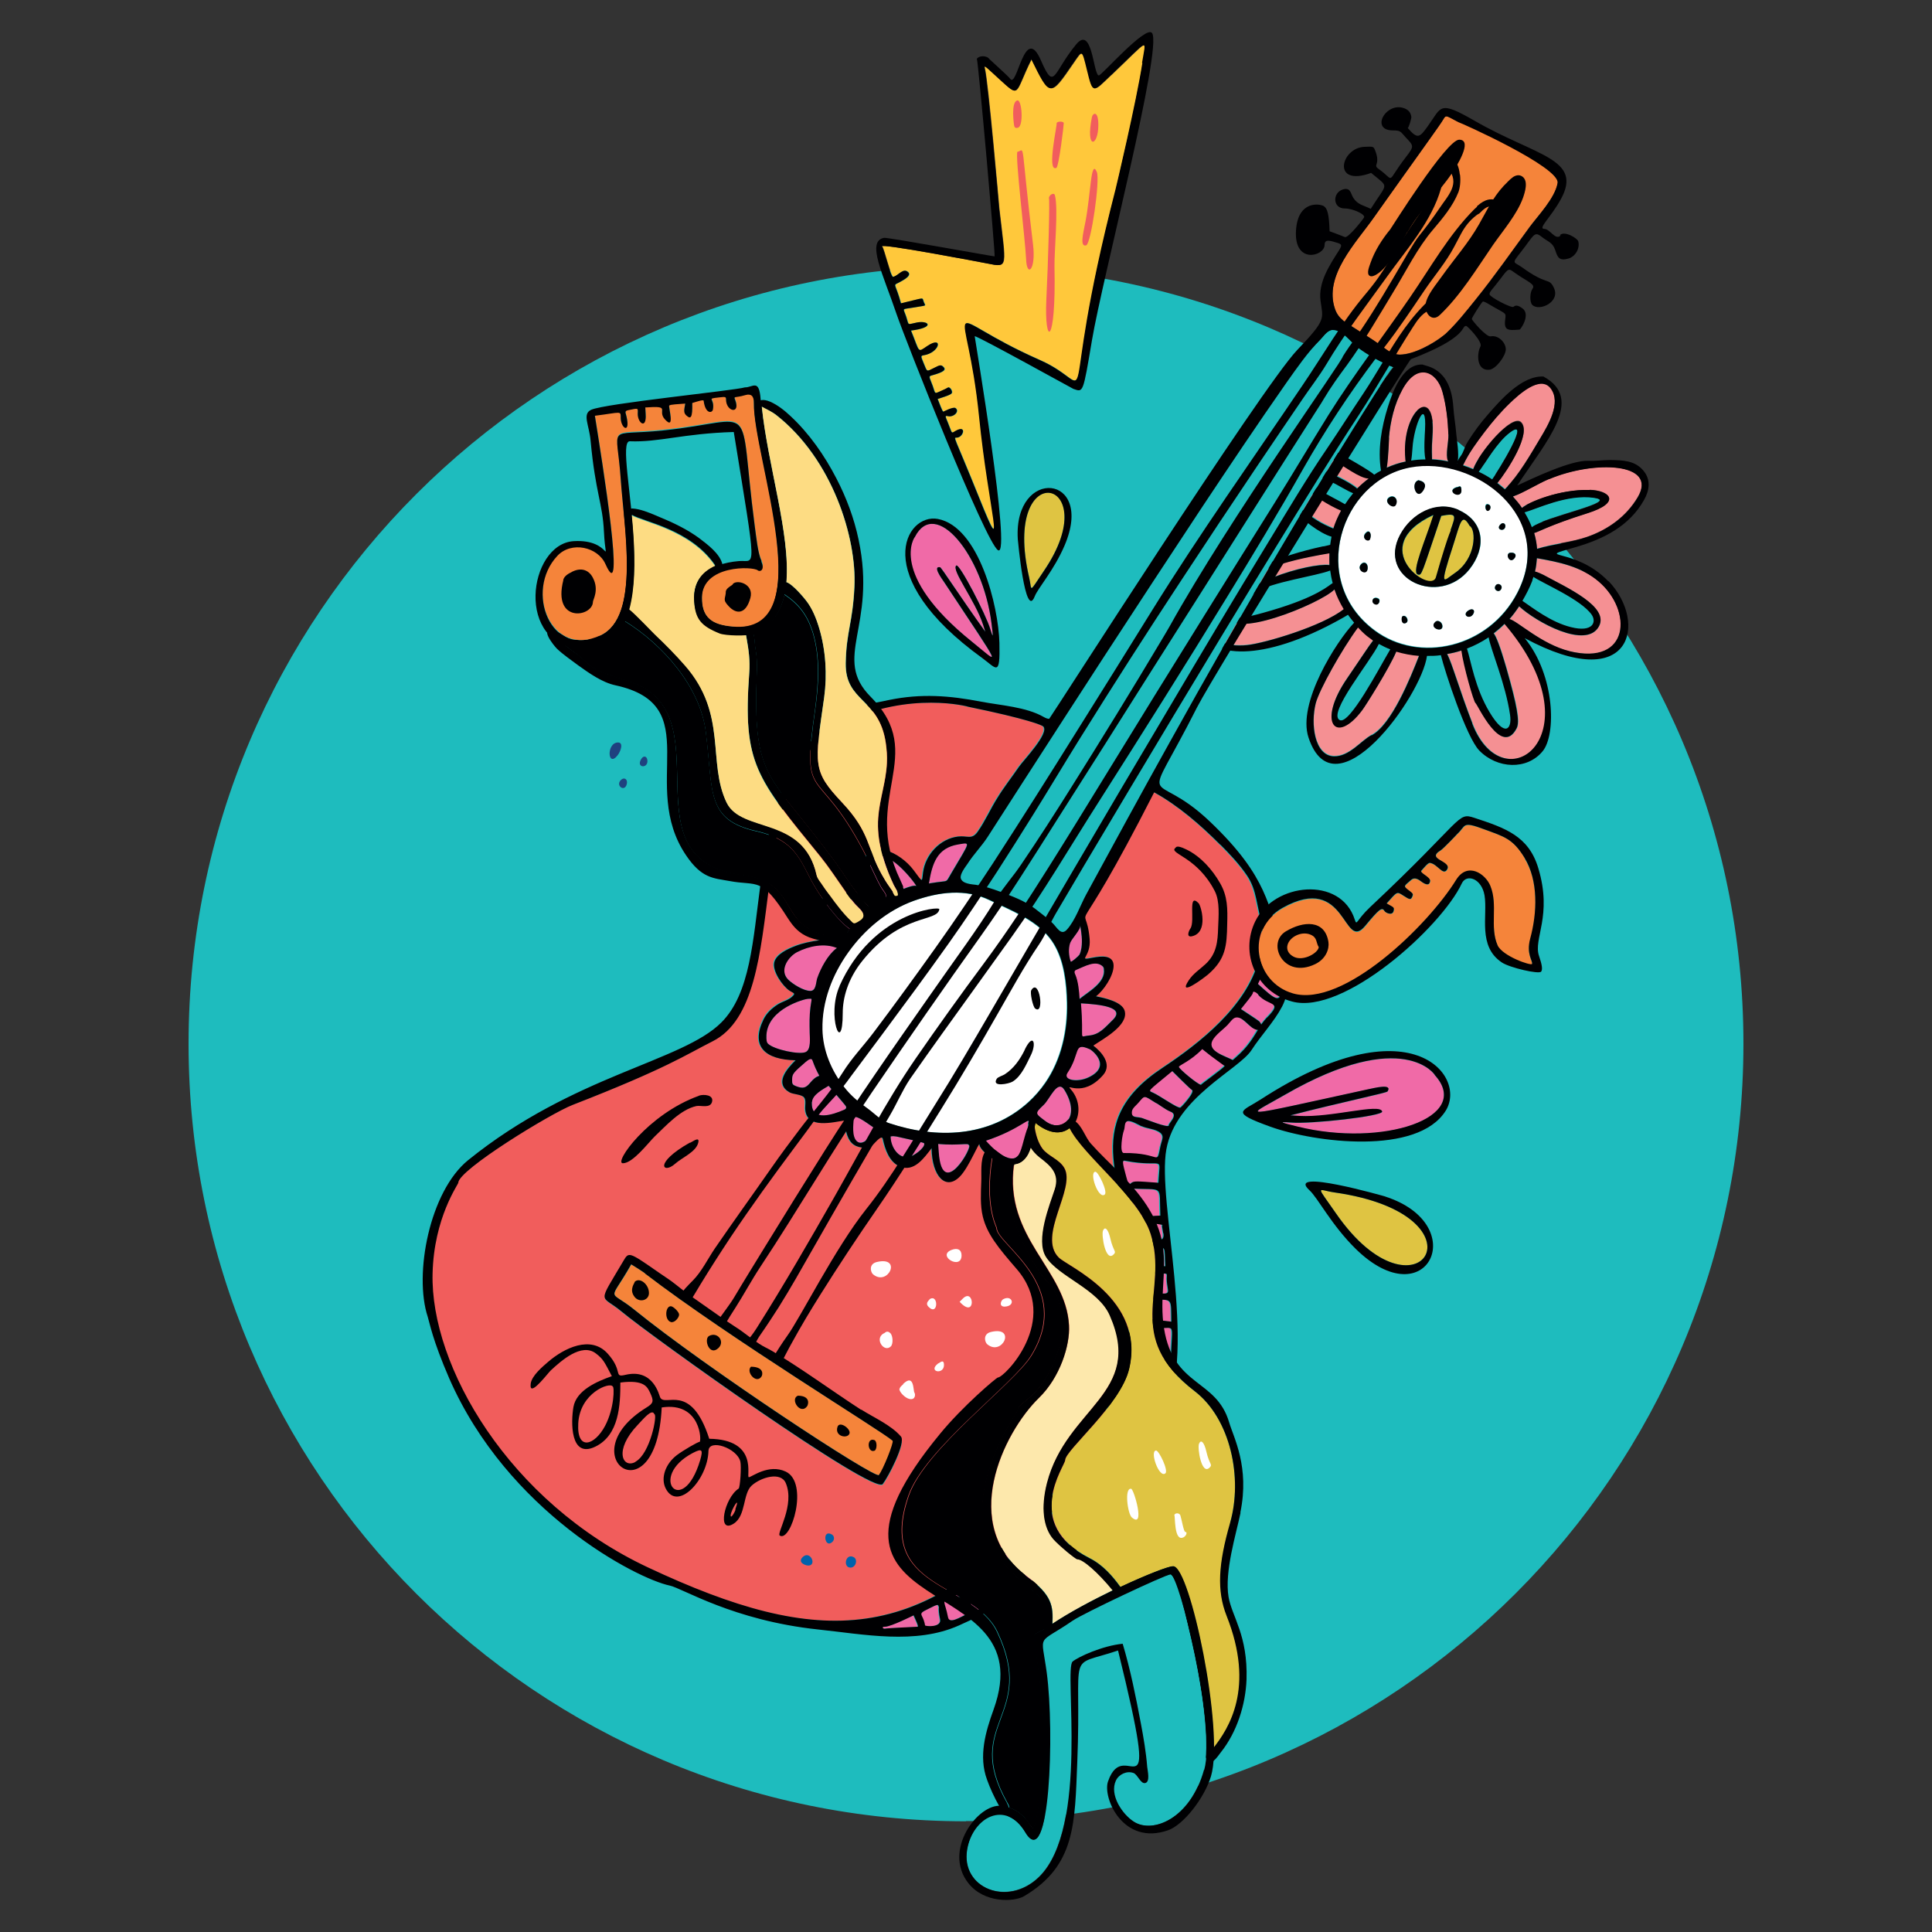 <?xml version="1.0" encoding="UTF-8"?> <svg xmlns="http://www.w3.org/2000/svg" id="Layer_1" data-name="Layer 1" viewBox="0 0 100 100"><rect x="0" y="0" width="100" height="100" fill="#333333" stroke="none"/><defs><style> .cls-1 { fill: #f59093; } .cls-2 { fill: #f5843a; } .cls-3 { fill: #0062ab; } .cls-4 { fill: #000002; } .cls-5 { fill: #f06aa7; } .cls-6 { fill: #fff; } .cls-7 { fill: #ffc83b; } .cls-8 { fill: #f15d5c; } .cls-9 { fill: #f15d5d; } .cls-10 { fill: #fddc83; } .cls-11 { fill: #fde8ac; } .cls-12 { fill: #dfc442; } .cls-13 { fill: #1f417f; } .cls-14 { fill: #1ebcbe; } </style></defs><path class="cls-14" d="m50,94.26c22.22,0,40.24-18.02,40.24-40.24S72.22,13.79,50,13.79,9.76,31.8,9.76,54.03s18.01,40.24,40.24,40.24"></path><path class="cls-1" d="m82.28,25.35c1.02.03,1.69.63-.13,1.21-1.96.62-2.53.97-2.75,1.02.08.26.13.54.15.82.85-.27,1.76-.33,2.61-.62,1.08-.38,2.01-1.05,2.6-2.04,1.08-1.82-2.26-1.93-4.58-.95-.62.26-1.26.68-1.88.91.17.19.33.38.47.59.33-.3,1.95-.97,3.51-.93"></path><path class="cls-14" d="m77.13,36.87c.79,1.32,1.16.87,1.05.12-.23-1.59-1.01-3.37-1.11-4.02-.36.24-.73.43-1.12.58.2.61.41,2.03,1.18,3.31"></path><path class="cls-14" d="m82.52,25.75c-1.41-.21-3,.58-3.61.75.15.24.28.5.38.77.67-.54,4.61-1.31,3.22-1.51"></path><path class="cls-6" d="m77.4,30.33c.11-.21.42-.05.3.16-.11.21-.42.05-.3-.16m.79-1.73c.26-.02.34.16.16.33-.24.23-.46-.32-.16-.33m-2.19,3c.21-.13.37-.03.26.17-.18.33-.62.06-.26-.17m1.69-4.48c.12-.11.26,0,.22.16-.07.28-.53.11-.22-.16m-3.38,5.06c.12-.1.32,0,.35.18.09.43-.74.15-.35-.18m-1.83-4.5c.58-1.09,1.87-1.8,3.03-1.28,1.34.61,1.44,1.94.56,3.06-1.57,1.99-4.81.49-3.59-1.79m.27,4.58c-.22.07-.22-.32-.15-.36.19-.11.39.28.15.36m-1.6-1c-.2-.11-.08-.43.2-.28.14.08.02.4-.2.28m2.34-5.7c-.25.08-.43-.59-.07-.7.05.03.31.04.33.27.01.14-.15.4-.27.43m-3.01,3.62c.14-.13.31-.04.32.17.03.54-.66.15-.32-.17m1.43-3.44c.25-.16.49.11.34.39-.13.25-.68-.17-.34-.39m-1.18,1.81c.16-.14.28.08.19.34-.07.22-.52-.06-.19-.34m4.69-2.34c.05.03.19-.15.23.09.08.63-.89.11-.23-.09m1.66.91c.1.06.09.24-.02.3-.2.12-.27-.46.02-.3m-4.08-1.93c-3.6.69-5.28,5.88-1.83,8.44,2.31,1.71,5.88.91,7.37-1.94,2.06-3.93-2.18-7.15-5.55-6.51"></path><path class="cls-1" d="m72.28,33.7c-.34.82-1.58,2.78-1.76,3.03-1.37,1.84-2.36.64-.78-1.65.75-1.08,1.12-1.68,1.34-1.95-.11-.08-.22-.15-.32-.24-.17-.14-.32-.29-.46-.44-.84,1.14-2.01,3.23-2.19,3.93-.27,1.06-.07,2.71.94,2.74.8.02,1.4-.81,1.95-1.1,1.03-.55,2.01-2.98,2.45-4.11-.41-.03-.81-.11-1.18-.22"></path><path class="cls-12" d="m75.08,27.45c.26-.77.35-.9-.48-.74-1.04,3.04-1,3.11-1.22,3.03-.34-.12.42-1.81.82-3.07-3.56,1.65-.13,4.13.13,3.23.76-2.66.81-2.41.76-2.44"></path><path class="cls-14" d="m81.31,32.45c1.14.29,1.34-.27,1.07-.65-.56-.79-2.53-1.62-3.01-1.95-.02.06-.03.12-.06.18-.15.39-.33.73-.52,1.06.53.34,1.46,1.09,2.51,1.36"></path><path class="cls-1" d="m82.75,30.1c-.91-.78-2.06-1-3.2-1.2-.01.23-.04.45-.1.69.13.03.29.1.43.17,1.22.66,3.43,1.65,2.88,2.67-.66,1.21-3.28-.24-4.13-1.04-.16.24-.32.46-.5.66.4.09,1.65,1.3,3.1,1.66,3.15.78,3.29-2.1,1.53-3.6"></path><path class="cls-1" d="m77.33,32.78c.12.15.31.6.66,1.81.56,1.94.7,2.77.53,3.1-.79,1.54-2.03-1.24-2.13-1.3-.09-.05-.62-1.91-.73-2.72-.24.08-.49.14-.74.18.27.53.63,1.84,1.31,3.6,1.63,4.24,6.54.55,1.67-5.16-.18.18-.37.35-.56.49"></path><path class="cls-12" d="m76.07,27.22c-.42-.74-.49-.11-.84.96-.77,2.36-.51,1.87.06,1.49,1.14-.77,1.12-2.27.78-2.45"></path><path class="cls-1" d="m75.43,23.95s0,0,0,0c0,.01-.01.02-.02.02,0,0,.02,0,.02,0,0,0,0-.02,0-.03"></path><path class="cls-1" d="m72.77,23.87s-.01-.08-.02-.12c-.24-2.56,1.62-3.96,1.4-1.15-.05.64-.01.97-.02,1.16.28.01.56.05.85.11,0-.01-.02-.02-.03-.04-.14-.29.04-1,.02-1.33-.02-.76-.1-1.51-.31-2.24-.28-1.02-1.28-1.57-2.07-.12-.42.77-.62,1.64-.7,2.5,0,.07-.03,1.01-.12,1.56.31-.14.64-.25.98-.32"></path><path class="cls-14" d="m78.16,22.37c-.68.51-1.26,1.57-1.61,2.03.24.11.47.25.69.39.32-.43,2.07-3.29.92-2.42"></path><path class="cls-1" d="m75.73,24.06c.18.06.35.12.53.2.3-.85,2.02-2.89,2.48-2.41.55.56-.72,2.5-1.23,3.13.14.1.27.21.39.32.01-.01.02-.03.04-.04.69-.71,1.29-1.76,1.8-2.61.39-.66,1.08-1.81.54-2.56-.54-.74-1.71.36-2.11.74-.49.47-.93.99-1.34,1.53-.4.53-.78,1.04-1.06,1.63-.01.02-.03.05-.04.07"></path><path class="cls-14" d="m73.13,23.17c-.02.29-.04.5-.07.65.24-.04.48-.06.73-.06-.11-.44-.03-1.35-.02-1.54.09-1.79-.58-.22-.65.95"></path><path class="cls-14" d="m65.04,30.61c-.6.41-1.17,1.08-1.07,1.26.08.15.6.06,1.86-.31,2.41-.71,2.96-1.3,3.15-1.41-.06-.22-.1-.43-.13-.65-.7.28-3.06.6-3.81,1.11"></path><path class="cls-14" d="m67.91,24.71c-.39.33,1.02.93,1.73,1.36.13-.2.27-.39.42-.57-.57-.22-1.76-1.11-2.15-.79"></path><path class="cls-1" d="m63.63,31.73c.16-1.5,4.18-2.63,5.19-2.5-.02-.21-.02-.41,0-.61-1.05.18-3.81.64-5.24,1.96-1.33,1.23-1.4,3.03,1,2.79.91-.09,3.89-.97,4.99-1.85-.2-.33-.37-.67-.49-1.02-.73.75-5.61,2.73-5.45,1.24"></path><path class="cls-1" d="m66.18,22.66c-1.46.43.38,3.6,2.63,4.57.09.04.17.07.23.1.1-.33.24-.64.4-.93-.6-.25-1.58-.86-1.79-1.16-.51-.73.27-1.17,1.04-.86.14.05,1.23.55,1.59.89.18-.19.38-.36.6-.52-.89-.01-3.31-2.48-4.69-2.08"></path><path class="cls-14" d="m69.34,37.26c.5.27,2.05-2.7,2.62-3.66-.21-.08-.4-.17-.59-.28-.44.92-2.68,3.59-2.03,3.94"></path><path class="cls-4" d="m79.31,30.04c.02-.06.04-.12.06-.18.48.33,2.45,1.16,3.01,1.95.27.38.07.94-1.07.65-1.05-.26-1.99-1.01-2.51-1.36.19-.33.37-.67.52-1.06m1.91,3.66c-1.45-.36-2.7-1.57-3.1-1.66.18-.2.34-.42.5-.66.86.8,3.47,2.25,4.13,1.04.55-1.02-1.65-2-2.88-2.67-.14-.07-.3-.14-.43-.17.06-.23.08-.46.1-.69,1.14.2,2.29.43,3.2,1.21,1.76,1.5,1.62,4.38-1.53,3.6m-5.01,3.75c-.68-1.76-1.04-3.08-1.31-3.6.25-.04.5-.1.74-.18.11.82.64,2.67.73,2.72.1.05,1.34,2.84,2.13,1.3.17-.33.02-1.16-.53-3.1-.35-1.21-.54-1.65-.66-1.81.19-.15.38-.31.56-.49,4.87,5.71-.04,9.4-1.67,5.16m.85-4.47c.11.65.88,2.42,1.11,4.02.11.74-.26,1.19-1.05-.12-.77-1.27-.98-2.7-1.18-3.31.39-.15.76-.34,1.12-.58m-5.9-.35c-3.45-2.56-1.77-7.75,1.83-8.44,3.37-.64,7.6,2.57,5.55,6.51-1.49,2.85-5.07,3.64-7.37,1.94m.21.68c.18.1.38.2.59.28-.57.96-2.12,3.94-2.62,3.66-.64-.35,1.59-3.02,2.03-3.94m-.38,4.72c-.55.29-1.15,1.12-1.95,1.1-1.01-.03-1.21-1.68-.94-2.74.18-.7,1.35-2.79,2.19-3.93.14.15.29.3.46.44.1.08.21.16.32.24-.22.27-.6.87-1.34,1.95-1.58,2.29-.6,3.49.78,1.65.19-.25,1.42-2.21,1.76-3.03.37.11.77.19,1.18.22-.44,1.13-1.42,3.56-2.45,4.11m-2.15-8.53c.03.22.07.43.13.65-.2.11-.75.7-3.15,1.41-1.26.37-1.77.46-1.86.31-.1-.18.47-.85,1.07-1.26.75-.51,3.11-.83,3.81-1.11m-4.28,3.86c-2.4.24-2.33-1.56-1-2.79,1.42-1.32,4.19-1.78,5.24-1.96-.01.2,0,.41,0,.61-1.01-.13-5.03,1-5.19,2.5-.16,1.49,4.72-.49,5.45-1.24.12.35.28.69.48,1.02-1.1.88-4.08,1.76-4.99,1.86m5.48-7.86c-.15.18-.29.37-.42.57-.71-.42-2.12-1.02-1.73-1.35.39-.33,1.58.56,2.15.78m.21-.23c-.36-.34-1.45-.83-1.59-.89-.77-.31-1.55.13-1.04.86.21.3,1.2.92,1.79,1.16-.16.3-.3.61-.4.93-.07-.03-.14-.06-.23-.1-2.25-.97-4.09-4.14-2.63-4.57,1.38-.4,3.8,2.07,4.69,2.08-.21.16-.41.33-.6.52m3.53-1.51c-.25,0-.5.02-.73.06.03-.15.05-.36.07-.65.07-1.17.74-2.73.65-.95-.01.19-.08,1.1.02,1.54m-1.89-1.12c.08-.87.28-1.73.7-2.5.79-1.45,1.79-.9,2.07.12.2.73.28,1.49.31,2.24.01.34-.16,1.04-.03,1.33,0,.01.02.02.03.04-.29-.06-.58-.1-.85-.11,0-.19-.03-.52.02-1.16.22-2.81-1.64-1.41-1.4,1.15,0,.04,0,.08.02.12-.34.07-.67.18-.98.32.09-.54.11-1.48.12-1.56m3.52,1.31s0,0,0,0c0,.01,0,.02,0,.03,0,0-.02,0-.02,0,0,0,.02-.01.02-.02m1.81.84c-.22-.15-.45-.28-.69-.39.35-.46.93-1.52,1.61-2.03,1.15-.87-.6,2-.92,2.43m-.41-2.43c.41-.54.85-1.06,1.34-1.53.4-.38,1.57-1.49,2.11-.74.55.75-.14,1.9-.54,2.56-.51.85-1.1,1.91-1.8,2.61-.01.01-.02.03-.04.04-.13-.11-.26-.22-.39-.32.51-.63,1.78-2.57,1.23-3.13-.47-.48-2.18,1.56-2.48,2.41-.18-.08-.36-.14-.53-.2.01-.02.03-.04.04-.07.29-.6.66-1.1,1.06-1.63m2.47,4.9c-.1-.27-.23-.52-.38-.77.6-.16,2.2-.96,3.61-.75,1.38.21-2.56.98-3.22,1.51m.89-2.48c2.32-.98,5.66-.87,4.58.95-.59.99-1.52,1.66-2.6,2.04-.85.3-1.76.36-2.61.62-.02-.28-.07-.55-.15-.82.22-.05.78-.4,2.75-1.02,1.81-.57,1.14-1.18.13-1.21-1.56-.05-3.17.63-3.51.93-.14-.21-.3-.4-.47-.59.63-.23,1.26-.65,1.88-.91m3.06,5.3c-1.72-1.8-3.97-1.12-1.73-1.76,1.49-.43,2.82-1.1,3.58-2.46.28-.5.35-1.04-.03-1.5-.44-.54-1.08-.55-1.74-.56-.37,0-.74.06-1.11.04-.92-.04-2.91.92-3.69,1.28,1.51-2.3,3.5-4.47,1.36-5.64-1.11-.06-2.22,1.21-2.87,1.96-.38.43-.72.89-1.03,1.38-.14.21-.19.41-.29.62-.06.13-.2.27-.25.42.08-.36-.05-1.16-.07-1.38-.04-.49-.13-.98-.16-1.47-.15-2.01-1.4-2.05-1.58-2.15-1.03-.06-1.56,1.41-1.8,2.18-.33,1.04-.54,2.22-.36,3.31-.12.06-.24.13-.35.21-.19-.18-1.03-.7-3.88-2.25-1.27-.34-1.98.26-2,.95-.05,1.78,2.48,4.17,3.67,4.51-.03.14-.05.28-.07.42-.17.04-.35.09-.38.08-9.47,2.06-7.46,8.47.98,3.73.14-.08.23-.13.32-.19.1.14.21.28.32.41-.92.97-2.96,4.17-2.36,5.95,1.36,4.08,5.85-2.15,6.13-4.23.24,0,.48,0,.72-.04.2.83,1.32,4.26,1.99,4.94.93.95,2.47,1.02,3.28.03.7-.85.65-3.91-.93-5.85,5.55,2.99,6.39-.8,4.34-2.95"></path><path class="cls-4" d="m75.64,25.31c-.03-.25-.17-.06-.23-.09-.67.2.31.72.23.09"></path><path class="cls-4" d="m77.69,27.12c-.32.27.15.44.22.16.04-.16-.1-.26-.22-.16"></path><path class="cls-4" d="m73.42,24.86c-.37.11-.19.78.07.7.12-.04.28-.29.27-.43-.02-.23-.28-.24-.33-.27"></path><path class="cls-4" d="m75.29,29.67c-.57.38-.83.87-.06-1.49.35-1.07.42-1.7.84-.96.34.18.36,1.68-.78,2.45m-1.1-3.01c-.39,1.25-1.15,2.95-.81,3.07.22.08.19,0,1.22-3.03.83-.16.75-.03.48.74.05.03,0-.22-.76,2.44-.26.9-3.69-1.57-.13-3.23m1.31-.26c-1.16-.52-2.45.19-3.03,1.28-1.22,2.28,2.02,3.77,3.59,1.79.88-1.12.78-2.46-.56-3.06"></path><path class="cls-4" d="m78.35,28.94c.18-.17.1-.35-.16-.33-.31.02-.08.56.16.33"></path><path class="cls-4" d="m72.25,26.14c.15-.28-.09-.55-.34-.39-.34.22.21.64.34.39"></path><path class="cls-4" d="m77.4,30.33c-.11.21.19.38.3.16.11-.21-.19-.37-.3-.16"></path><path class="cls-4" d="m70.73,27.56c-.34.29.11.56.19.34.09-.26-.03-.48-.19-.34"></path><path class="cls-4" d="m76,31.6c-.36.24.08.5.26.17.11-.2-.05-.31-.26-.17"></path><path class="cls-4" d="m70.47,29.19c-.34.32.35.71.32.17-.01-.21-.18-.3-.32-.17"></path><path class="cls-4" d="m74.3,32.18c-.39.33.44.62.35.18-.04-.18-.24-.28-.35-.18"></path><path class="cls-4" d="m71.34,30.99c-.28-.15-.41.17-.2.28.22.12.34-.2.2-.28"></path><path class="cls-4" d="m72.59,31.9c-.07.04-.08.43.15.36.24-.08.04-.47-.15-.36"></path><path class="cls-4" d="m77.06,26.43c.11-.06.12-.25.02-.3-.28-.15-.22.42-.02.3"></path><path class="cls-5" d="m59.89,67.27c-.87,0-.78-.3-.8.39-.02.59-.32.54,1.5.75-.02-1.15.06-1.14-.7-1.14"></path><path class="cls-5" d="m59.73,65.92c-.78-.01-.62-.15-.63.55-.01.77-.09.36.65.45.94.11.62,0,.61-.72,0-.35.12-.26-.62-.27"></path><path class="cls-5" d="m59.68,64.55c.06,0-.55,0-.62-.05-.12-.08,0,.28,0,.79,0,.37-.15.21,1.22.23-.07-1.06.08-.96-.6-.96"></path><path class="cls-5" d="m65.88,49.5c.9.73.11-.63.04-1.1.06,0-.14-.48-.16.1-.02.77-.15.77.12.99"></path><path class="cls-5" d="m59.62,68.71c.06,0-.6-.15-.6-.04-.01.77-.86,1.41,1.53,1.74.07-2.24.31-1.54-.94-1.7"></path><path class="cls-5" d="m62.2,54.27c-.61.63-1.21.84-1.21.92,0,.11,1,.93,1.14.93-.06,0,1.18-.87,1.23-.99,0,0-.39-.27-.72-.52-.21-.16-.4-.31-.44-.35"></path><path class="cls-5" d="m65.1,51.46c.06,0-.27-.29-.28-.11,0,.08-.37.53-.62.84,0,0,.88.57.96.64.05.04.08.1.1.16.09-.12.18-.24.29-.36.86-.88.11-.57-.45-1.17"></path><path class="cls-5" d="m64.13,52.66c-.32-.11-.4.13-.63.36-.23.24-.64.52-.79.82-.26.55.67.79,1.06,1l.17-.15c.61-.54.87-1,1.12-1.41-.1,0-.21-.06-.3-.12-.18-.13-.43-.42-.64-.5"></path><path class="cls-5" d="m60.55,57.52c-.27-.1-.7-.45-.76-.45-.63-.4-.57-.39-.88-.04-.11.12-.34.3-.36.47-.05.37.25.26.52.35.17.05,1.39.55,1.39.38,0-.12.53-.54.09-.7"></path><path class="cls-5" d="m60.03,59.33c.08-.36.24-.56-.14-.76-.25-.13-.57-.14-.83-.26,0,0-.01,0-.02,0-.16-.07-.53-.31-.72-.26-.19.06-.11.34-.2.5-.06.1-.24,1.15,0,1.15,1.97-.01,1.67.71,1.9-.37"></path><path class="cls-5" d="m60.65,55.41c-1.34,1.11-1.27.99-.98,1.13.37.17,1.28.82,1.4.76.06-.03.8-.83.58-.91-.06-.02-.95-.91-1.01-.97"></path><path class="cls-5" d="m60.01,62.93c-.07-1.65.24-1.29-1.59-1.41.4,1.88.22,1.44,1.59,1.41"></path><path class="cls-5" d="m56.27,76.26c-.14-.23-.18-.33-.38-.01-.3.47-.36.36-.18.72.03.06.82,1.91,1.01,1.6.45-.69.57-.87-.01-1.57-.21-.25-.28-.47-.44-.73"></path><path class="cls-5" d="m55.16,77.25c-.61.71-.55.48.45,2.48.45-.46.28-.29.74-.75-1.14-1.54-.88-2.1-1.19-1.74"></path><path class="cls-5" d="m53.3,79.48c-.23-.12-.83.43-.77.7.02.1.6,1.73.66,1.73.05,0,.82-.4.89-.46.15-.14-.48-1.23-.55-1.39-.04-.09-.15-.54-.23-.58"></path><path class="cls-5" d="m58.49,61.26c.15-.13.29-.11,1.41-.02.09-1.53.36-.74-1.71-1.14-.17-.03-.17.05.04.81.12.46.13.47.26.35"></path><path class="cls-5" d="m53.67,79.11c-.12.51.55,1.15.65,1.65.11.54.19.42.7-.29.62-.87.36.19-.61-2.2.04.11-.69.64-.74.84"></path><path class="cls-5" d="m57.05,74.74c-.16-.21-.06-.06-.66.88.04.03.33.31.85,1.26.21.38.36.3.57,0,.11-.17.46-.56.46-.76,0-.02,0-.03,0-.04-.04.02-.27-.05-1.22-1.33"></path><path class="cls-5" d="m59.48,70.56c-.32-.16-.41-.08-.47-.18.06,0-.1-.1-.16-.14-.11-.06-.13-.02-.2.32-.19.91-.29.86-.06,1.03,1.74,1.22,1.64,1.3,1.88-.4.11-.79.06-.12-.99-.63"></path><path class="cls-5" d="m58.83,63.35s.11.36.07.42c-.04.06.07.52.19.42.29-.24,1.19.34,1.08-.36-.06-.37-.06-.3-.06-.43.26,0-1.12-.22-1.27-.06"></path><path class="cls-5" d="m58.6,72.12c-.13-.1-.25-.18-.27-.18-.05,0-.42.68-.42.76,0,.19,1.37,1.36,1.4,1.42.09.17.8-1.26.69-1.26-.4,0-1.35-.74-1.4-.74"></path><path class="cls-5" d="m57.84,73.32c-.19-.23-.08-.21-.44.52-.27.54-.24.29.36,1.13.32.44.63.77.73.77.09,0,.95-1.29.62-1.3-.13,0-1.23-1.06-1.28-1.12"></path><path class="cls-5" d="m65.39,51.17c.78.7.9.64.99-.39.05-.63.04-.42-.39-.71.06,0-.31-.21-.37-.21-.09,0-.12.26-.52,1.05l.3.27Z"></path><path class="cls-5" d="m39.67,53.57c-.02.27,0,.39.09.46.32.3,1.64.58,1.95.42.28-.14.21-.74.2-.99,0-.45-.02-.88.04-1.33.07-.52.12-.43-.14-.43-.14,0-2.06.49-2.14,1.87"></path><path class="cls-5" d="m41.2,56.22c.36.13.51.1.74-.19.6-.73.58.17.11-1.16q-.06-.16-.34.08c-.66.57-.71.63-.71.92,0,.23.02.28.2.34"></path><path class="cls-5" d="m44.17,57.88c-.03.32-.11.94.17,1.19.34.3.85-.39.99-.66-.01.02-.1-.04-.22-.12-.33-.23-.92-.66-.94-.41"></path><path class="cls-5" d="m44.82,46.72c-.37-.27-1.73-.21-1.91-.07-.2.16-.64,1.1.2,1.49.35.16.5.33.77.09.14-.12.21-.35.32-.49.2-.25.76-.56.73-.84,0-.06-.04-.12-.12-.18"></path><path class="cls-5" d="m45.44,46.68c0-.07,1.74-.97,1.97-.83.13.08-1.68-2.39-2.29-1.25-.56,1.06.31,2.25.32,2.08"></path><path class="cls-5" d="m41.26,49.27c-.47.24-.96.95-.46,1.43.24.24.79.58,1.14.58.32,0,.29-.46.37-.66.18-.51.55-1.21.99-1.54.01,0,.02-.02.03-.02-.65-.27-1.45-.11-2.06.21"></path><path class="cls-2" d="m75.5,6.32c-.77-.4-.62-.41-.89,0-.17.26-.36.52-.54.78-.98,1.39-1.98,2.76-2.96,4.15-.92,1.3-2.61,3.02-2.01,4.74.19.54.62.73,1.06,1.02.42.28.86.54,1.27.83.32.23.61.52,1.04.51.72-.01,1.72-.57,2.26-1,.05-.04.11-.09.16-.14.54-.52,1.02-1.13,1.49-1.71.97-1.21,1.86-2.48,2.78-3.74.46-.62,1.33-1.51,1.47-2.31.15-.83-5.06-3.15-5.12-3.15"></path><path class="cls-5" d="m49.58,43.7c-1.08.18-1.34.98-1.51,2.02l.46-.07c.55-.08.4.03.68-.44,1.02-1.72,1.05-1.62.36-1.51"></path><path class="cls-14" d="m68.98,17.07c-.27,0-.48.34-.65.51-.65.65-1.2,1.44-1.71,2.17-1.5,2.14-2.95,4.31-4.4,6.49-1.7,2.57-3.39,5.15-5.07,7.73-1.41,2.17-2.81,4.34-4.21,6.51-.61.94-1.21,1.89-1.82,2.83-.31.48-.73.9-1.04,1.39-.1.16-.4.54-.35.74.08.29.57.31.8.34.42.06.82.19,1.23.35.6.23,1.3.48,1.81.88.31.24.62.47.9.74.23.22.44.69.75.35.43-.47.7-1.27,1-1.82,1.42-2.61,2.85-5.22,4.29-7.82,1.91-3.44,3.85-6.87,5.86-10.25.98-1.66,1.97-3.32,3-4.95.18-.28,1.72-2.81,2.42-3.83.18-.27.31-.43.33-.43-.64-.26-1.31-.62-1.87-1.04-.37-.28-.77-.91-1.29-.9"></path><path class="cls-5" d="m43.66,57.45c.06-.02.12-.06.13-.12,0-.05-.03-.09-.05-.12-.08-.1-.86-1.01-.86-1.01-.3.18-.84.46-.86.84,0,.03,0,.06,0,.09,0,.95,1.12.56,1.65.33"></path><path class="cls-5" d="m55.38,48.81c-.1.28-.07.68.03.96.01.04.12-.04.22-.13.11-.09.22-.2.23-.22.06-.11.09-.25.11-.37.06-.38,0-.78-.07-1.16.04.23-.44.69-.52.92"></path><path class="cls-5" d="m56.34,53.6c.55-.05.81-.39,1.23-.8.71-.68-.66-.81-1.64-.87.17,2.04-.15,1.72.41,1.67"></path><path class="cls-5" d="m57.12,50.15s-.02-.08-.04-.12c-.37-.38-.97,0-1.37.15-.04.02-.08.03-.1.07-.03.06,0,.13.02.19.15.36.21.88.22,1.26.44-.37,1.38-.85,1.26-1.55"></path><path class="cls-8" d="m45.7,76.84c-.47.59-12.02-7.68-13.52-8.93-1.09-.91-1.28-.29.1-2.62.27-.46.28-.47,1.69.51.35.24.73.48,1.06.75.59.48,1.24.91,1.86,1.35.41.29.82.57,1.23.84.41.26.77.58,1.18.84.22.14.46.24.68.38,1.55.94,3.06,2.05,4.6,3.04.64.41,1.54.81,2.05,1.39.28.32-.67,2.13-.94,2.46m10.67-28.27c.09.96-.68,1.14.18.97.42-.08,1.07-.16,1.07.42,0,.53-.53,1.28-.91,1.58.4.08,1.34.27,1.48.74.23.75-1.15,1.48-1.62,1.81.44.33,1,.96.51,1.52-1.08,1.25-2.01.35-1.67.75,1.01,1.17-.06,3.2-1.82,1.77-.18.77-.13,1.46-.59,1.92-.77.76-2.33-.48-2.32-.83,0-.22-.53,1.13-1,1.63-.74.79-1.46.02-1.48-1.44-.4.52-.91,1.25-1.64.95-.55-.23-.78-.89-.89-1.42-.06-.28-.47.29-.57.34-.32.18-.79.13-1.04-.14-.26-.27-.37-.81-.32-1.17-.67.09-2,.48-2.09-.56-.02-.17.06-.49-.06-.63-.14-.16-.55-.15-.75-.26-.8-.46-.15-1.2.31-1.66-1.57-.03-2.34-.71-1.66-2.12.16-.33.43-.59.74-.78.22-.14.55-.22.74-.4.21-.2.09-.18-.13-.31-.36-.24-.92-1.02-.79-1.48.11-.42.72-.69,1.08-.83.4-.15.83-.23,1.25-.3.18-.03.44-.02.6-.12-.04-.04-.09-.05-.15-.06-.18-.05-.62-.47-.61-.97.05-2.22,2.65-.84,2.41-1.38-.06-.14-.11-1.18-.06-1.21.02-.01.08-.16.12-.33.31-1.18,1.86-.5,2.57.45.5.67.42.62.49.11.12-.91.88-1.73,1.81-1.85.48-.06.7.18,1.01-.24.39-.55.66-1.18,1.02-1.75.35-.55.76-1.08,1.13-1.63.21-.3,1.59-1.74,1.25-2.08-.06-.06-.78-.38-3.89-1.01.06,0-3.02-.83-6.43.82-5.61,2.71-2.45,14.33-6.8,16.5-1.39.7-2.36,1.39-7.24,3.29-1.11.43-5.91,3.37-5.92,4.03,0,.09-1.26,1.8-1.33,4.7-.12,4.78,3.93,11.83,11.15,15.21,8.87,4.17,14.25,4.12,20.87-3.69,3.79-4.47,4.34-8.39,4.16-11.95-.21-4.13-2.85-7.29,1.58-10.21,1.96-1.3,4.35-3.18,4.99-5.57.19-.71.29-1.44.1-2.15-.09-.35-.15-.7-.23-1.05-.1-.42-.22-.83-.47-1.19-.4-.59-.89-1.11-1.39-1.61-1.02-1.02-2.16-2.02-3.43-2.72-4.47,8.76-3.56,5.14-3.34,7.59"></path><path class="cls-2" d="m33.4,65.93c.06,0-.66-.44-.72-.48-1.16,2.05-1.21,1.23.16,2.34,3.72,3.02,12.48,8.79,12.67,8.56.21-.25.79-1.7.71-1.77-.59-.52-8.4-5.27-12.81-8.65"></path><path class="cls-5" d="m52.63,81.62c-.16-.34-.39-.69-.44-1-.02-.1-.04-.2-.06-.22-.05-.05-.56.47-.6.52-.42.46-.14,1.13.2,1.61.16.23.16-.05.91-.36.53-.23.19-.11,0-.55"></path><path class="cls-6" d="m54.55,48.89c-.64-1.06-1.81-1.57-2.89-2.08-.15-.07-.3-.14-.45-.21-1.26-.61-2.63-.43-3.93.03-1.38.49-2.55,1.48-3.4,2.67-.83,1.16-1.37,2.55-1.34,3.99.02,1.09.46,2.12,1.12,2.98.37.48.76.78,1.24,1.13.37.26.64.59,1.08.73,2.47.83,5.21.75,7.23-1.08.33-.3.63-.64.88-1.01.83-1.21,1.15-2.69,1.12-4.14-.02-.98-.15-2.16-.67-3.02"></path><path class="cls-5" d="m56.34,55.75c1.24-.6.1-1.46.03-1.46-.84-.37-.45.21-1.14,1.24-.24.36.51.5,1.11.22"></path><path class="cls-5" d="m46.09,58.82c-.01.45.32,1.06.81,1.07.03,0,.07,0,.11,0,.18-.03.39-.17.54-.29.1-.08.35-.31.27-.43-.03-.04-1.04-.26-1.14-.28-.19-.03-.38-.11-.59-.07"></path><path class="cls-5" d="m48.54,59.21l.03.43c.19,2.56,1.81-.36,1.56-.36,0-.15-.49.04-1.59-.07"></path><path class="cls-5" d="m54.02,57.18c-.48.46-.46.43.07.84.86.66,1.88-.14,1-1.6-.35-.58-.74.45-1.07.76"></path><path class="cls-5" d="m51.02,59.05c-.18-.21,1.09,1.39,1.69.77.35-.36.55-1.68.49-1.68.17-.43-.42.32-2.18.9"></path><path class="cls-5" d="m50.05,82.14c-.13.24.04.44.11.68q.17.61.37.55c.11-.04.8-.48.9-.56.04-.03-.37-.85-.43-.91-.24-.22-.77-.09-.95.24"></path><path class="cls-5" d="m45.77,84.2c-.2,0-.09.14.02.1.09-.03,1.65-.07,1.68-.1.07,0-.12-.39-.21-.59.08-.04-1.16.59-1.49.59"></path><path class="cls-5" d="m48.55,83.16c-.01-.12-.06-.11-.46.09-.45.22-.48.25-.39.43.13.25.1.41.15.46.06.06.87.11.78-.32-.13-.61-.02-.66-.08-.66"></path><path class="cls-5" d="m49.14,82.71c-.46.23-.28.13-.1,1,.07.36.61.01.99-.17l-.22-.5c-.28-.62-.22-.55-.67-.33"></path><path class="cls-4" d="m45.5,76.35c-.19.23-8.95-5.54-12.67-8.56-1.37-1.11-1.32-.29-.16-2.35.06.04.78.48.72.48,4.42,3.38,12.22,8.13,12.81,8.65.08.07-.5,1.52-.71,1.77m-.92-3.37c-1.54-1-3.04-2.11-4.6-3.04-.22-.13-.46-.23-.68-.38-.41-.26-.77-.58-1.18-.84-.42-.27-.83-.55-1.23-.84-.62-.44-1.27-.87-1.86-1.35-.33-.27-.71-.5-1.06-.75-1.41-.98-1.42-.97-1.69-.51-1.38,2.34-1.19,1.71-.1,2.62,1.49,1.25,13.05,9.52,13.52,8.93.26-.33,1.22-2.14.94-2.46-.51-.59-1.41-.98-2.05-1.39"></path><path class="cls-4" d="m79.16,11.78c-.92,1.25-1.81,2.53-2.78,3.73-.47.58-.95,1.2-1.49,1.71-.05.05-.1.1-.16.14-.54.44-1.54.99-2.26,1-.43,0-.72-.28-1.04-.51-.41-.3-.85-.56-1.27-.83-.45-.29-.88-.48-1.06-1.02-.6-1.73,1.1-3.44,2.01-4.74.98-1.39,1.97-2.77,2.96-4.16.18-.26.37-.51.54-.77.27-.41.12-.4.89,0,.06,0,5.26,2.32,5.12,3.15-.14.79-1.01,1.68-1.47,2.31m-7.36,7.66c-.7,1.02-2.24,3.55-2.42,3.83-1.03,1.63-2.02,3.29-3,4.95-2.01,3.39-3.95,6.81-5.86,10.25-1.45,2.6-2.87,5.21-4.29,7.82-.3.55-.57,1.35-1,1.82-.31.34-.52-.14-.75-.35-.28-.27-.59-.5-.9-.74-.51-.4-1.21-.65-1.81-.88-.41-.15-.8-.28-1.23-.35-.23-.03-.72-.05-.8-.34-.06-.21.24-.59.35-.75.31-.49.73-.91,1.04-1.39.61-.94,1.21-1.89,1.82-2.83,1.4-2.17,2.8-4.34,4.21-6.51,1.68-2.58,3.37-5.16,5.07-7.73,1.45-2.18,2.9-4.35,4.4-6.49.52-.73,1.06-1.52,1.71-2.17.17-.17.38-.51.65-.51.52,0,.92.62,1.29.9.56.42,1.23.78,1.87,1.04-.02-.01-.15.15-.33.43m-23.27,26.21l-.46.07c.17-1.05.43-1.84,1.51-2.02.68-.11.65-.21-.36,1.51-.28.47-.13.36-.68.44m-6.52,11.38c.02-.38.57-.66.86-.84,0,0,.79.91.86,1.01.03.04.06.08.05.12,0,.06-.07.1-.13.12-.53.23-1.65.63-1.65-.33,0-.03,0-.06,0-.09m-.31-2.07q.28-.24.34-.08c.48,1.32.5.43-.11,1.16-.23.28-.38.32-.74.18-.18-.07-.21-.11-.2-.34,0-.29.05-.35.71-.92m.24-2.83c-.06.45-.05.88-.04,1.33,0,.25.08.85-.2.99-.31.16-1.63-.12-1.95-.42-.08-.07-.1-.2-.09-.46.08-1.38,2.01-1.87,2.14-1.87.26,0,.21-.1.14.43m1.37-3.06s-.02.02-.03.02c-.44.33-.81,1.02-.99,1.54-.07.2-.05.67-.36.66-.35,0-.9-.35-1.14-.58-.49-.49,0-1.19.46-1.43.61-.31,1.41-.48,2.06-.21m1.81-4.46c.61-1.14,2.42,1.33,2.29,1.25-.23-.14-1.97.76-1.97.83,0,.17-.88-1.02-.32-2.08m-.18,2.29c.03.28-.53.59-.73.84-.12.15-.18.37-.32.49-.27.24-.43.07-.77-.09-.84-.39-.41-1.33-.2-1.49.17-.14,1.54-.2,1.91.07.08.06.11.12.12.18m.39,11.52c-.15.26-.65.95-.99.66-.28-.25-.19-.87-.17-1.19.02-.25.61.18.94.41.12.08.21.14.22.12m2.21,1.18c-.14.11-.35.26-.54.29-.04,0-.07,0-.11,0-.49,0-.82-.62-.81-1.07.2-.04.4.03.59.07.1.02,1.11.24,1.14.28.07.12-.17.35-.27.43m1.03.04l-.03-.43c1.11.1,1.6-.08,1.59.07.25,0-1.38,2.92-1.56.36m4.14.18c-.6.62-1.88-.98-1.69-.78,1.76-.58,2.35-1.33,2.18-.9.06,0-.14,1.32-.49,1.68m1.39-3.78c-.26.37-.55.71-.88,1.01-2.02,1.83-4.75,1.91-7.23,1.08-.44-.15-.71-.47-1.08-.74-.48-.35-.87-.65-1.24-1.13-.66-.85-1.1-1.89-1.12-2.98-.03-1.44.51-2.83,1.34-3.99.85-1.19,2.02-2.17,3.4-2.67,1.3-.46,2.67-.64,3.93-.03.15.07.3.14.45.21,1.08.5,2.25,1.02,2.88,2.08.52.86.65,2.04.67,3.02.03,1.45-.29,2.93-1.12,4.14m-.02,1.98c-.53-.4-.55-.38-.07-.84.32-.31.71-1.34,1.07-.76.89,1.46-.14,2.26-1,1.6m1.15-2.48c.69-1.03.29-1.61,1.14-1.24.07,0,1.22.86-.03,1.46-.59.29-1.35.15-1.11-.22m.73-6.49c-.02.12-.05.26-.11.37-.01.02-.12.13-.23.22-.11.09-.21.16-.22.13-.1-.28-.13-.67-.03-.96.08-.23.56-.69.52-.92.07.38.12.77.07,1.16m1.61,3.75c-.42.41-.68.75-1.23.8-.56.05-.24.36-.41-1.67.98.06,2.35.19,1.64.87m-1.71-1.09c-.02-.38-.07-.91-.22-1.26-.03-.06-.06-.13-.03-.19.02-.04.06-.05.1-.07.4-.16,1-.53,1.37-.15.02.03.04.07.04.12.11.7-.82,1.18-1.26,1.55m7.28-8c.5.5.99,1.02,1.39,1.61.25.37.38.77.47,1.19.08.35.14.7.23,1.05.18.71.09,1.44-.1,2.15-.64,2.38-3.03,4.27-4.99,5.57-4.43,2.93-1.79,6.08-1.58,10.21.18,3.56-.37,7.48-4.16,11.95-6.62,7.81-12,7.86-20.88,3.69-7.22-3.39-11.27-10.44-11.15-15.21.07-2.9,1.33-4.61,1.33-4.7.01-.67,4.8-3.6,5.92-4.03,4.88-1.9,5.85-2.59,7.24-3.29,4.35-2.18,1.2-13.79,6.8-16.5,3.41-1.65,6.49-.82,6.43-.82,3.11.64,3.83.96,3.89,1.02.34.34-1.04,1.77-1.25,2.08-.37.54-.79,1.07-1.13,1.63-.36.57-.63,1.2-1.02,1.75-.3.42-.53.18-1.01.24-.93.11-1.69.94-1.81,1.85-.07.52.01.56-.49-.11-.71-.95-2.25-1.63-2.57-.45-.04.16-.1.31-.12.33-.06.03,0,1.07.06,1.21.24.54-2.35-.85-2.41,1.38-.01.51.43.93.61.98.05.02.1.03.15.06-.16.1-.41.09-.6.12-.42.06-.85.14-1.25.3-.37.14-.97.41-1.08.83-.12.46.43,1.24.79,1.48.21.14.34.12.13.31-.19.18-.52.26-.74.4-.31.2-.58.45-.74.78-.68,1.4.09,2.08,1.66,2.11-.46.46-1.11,1.2-.31,1.66.2.11.61.1.75.26.12.14.04.46.06.63.09,1.03,1.42.65,2.09.56-.05.36.05.9.32,1.17.25.26.73.31,1.04.14.1-.06.51-.62.57-.34.11.52.33,1.19.88,1.42.73.3,1.24-.43,1.64-.95.02,1.46.74,2.23,1.48,1.45.47-.49,1-1.85,1-1.63,0,.35,1.55,1.6,2.32.83.46-.46.41-1.14.59-1.92,1.76,1.43,2.83-.61,1.82-1.77-.35-.4.58.5,1.67-.75.48-.56-.08-1.19-.51-1.52.48-.33,1.85-1.05,1.62-1.81-.14-.47-1.09-.66-1.48-.74.38-.29.91-1.05.91-1.58,0-.58-.65-.5-1.07-.42-.85.16-.09,0-.17-.97-.22-2.44-1.13,1.18,3.34-7.59,1.27.7,2.41,1.7,3.43,2.72m2.47,6.16c.06,0,.43.21.37.21.43.3.44.09.39.71-.09,1.04-.2,1.09-.99.39l-.3-.27c.4-.79.43-1.05.53-1.05m.14-1.35c.02-.58.22-.1.16-.1.08.47.86,1.83-.04,1.1-.28-.22-.14-.23-.12-.99m-.21,4.13c-.11.12-.2.24-.29.36-.02-.06-.06-.12-.1-.16-.08-.07-.96-.64-.95-.64.25-.31.62-.76.62-.84,0-.18.34.11.28.11.55.61,1.31.3.45,1.17m-1.6,2.05l-.17.15c-.39-.21-1.32-.45-1.06-1,.15-.3.56-.58.79-.82.22-.23.31-.47.63-.36.2.07.46.37.64.5.09.06.2.12.3.12-.26.41-.51.87-1.13,1.41m-1.82,1.43c-.14,0-1.14-.82-1.14-.93,0-.08.6-.29,1.21-.92.04.04.23.18.44.35.33.24.71.53.72.52-.05.12-1.29.99-1.23.99m-1.06,1.17c-.12.07-1.03-.59-1.4-.76-.29-.14-.36-.02.98-1.13.06.06.95.95,1.01.97.21.08-.52.88-.58.91m-.61.93c0,.17-1.22-.33-1.39-.38-.27-.08-.57.02-.52-.35.02-.17.26-.34.36-.47.31-.36.25-.36.88.04.06,0,.49.35.76.45.43.16-.09.58-.09.7m-.18,7.3c-1.37-.02-1.22.14-1.22-.23,0-.51-.12-.87,0-.79.08.05.69.05.62.05.69,0,.53-.09.6.96m.07.67c.02.72.34.83-.6.72-.73-.08-.66.32-.65-.45.01-.7-.15-.56.63-.55.74.01.62-.08.62.27m.24,2.22c-1.82-.22-1.52-.16-1.5-.75.02-.69-.07-.39.8-.39.76,0,.68,0,.7,1.14m-.04,2c-2.39-.33-1.55-.97-1.53-1.74,0-.11.66.04.6.04,1.25.17,1.01-.53.94,1.7m-.54-7.49c-1.37.03-1.2.47-1.59-1.41,1.83.11,1.52-.25,1.59,1.41m-1.9-4.38c.09-.17.01-.45.2-.51.18-.05.56.18.72.26,0,0,.01,0,.02,0,.27.12.58.13.83.26.39.2.22.41.14.76-.23,1.08.07.35-1.9.37-.25,0-.06-1.05,0-1.15m.08,1.55c2.06.4,1.79-.39,1.71,1.14-1.12-.08-1.26-.11-1.41.02-.13.11-.14.1-.26-.35-.21-.76-.21-.85-.04-.81m1.97,3.75c.11.7-.79.11-1.08.36-.12.1-.23-.36-.19-.42.04-.06-.08-.41-.07-.42.16-.15,1.54.07,1.27.06,0,.13,0,.06.06.43m.3,7.35c-.23,1.7-.14,1.62-1.88.4-.24-.17-.13-.12.06-1.03.07-.34.1-.38.2-.32.06.03.22.14.16.14.06.1.15.02.47.18,1.05.51,1.09-.16.99.63m-1.16,2.94c-.03-.06-1.41-1.23-1.4-1.42,0-.08.38-.77.42-.76.02,0,.14.08.27.18.05,0,1,.74,1.4.74.11,0-.6,1.43-.69,1.26m-.82,1.6c-.1,0-.41-.33-.73-.77-.6-.83-.63-.58-.36-1.13.36-.73.25-.76.44-.52.05.06,1.15,1.12,1.28,1.12.33,0-.53,1.3-.62,1.3m-.23.38c0,.21-.35.6-.46.76-.21.31-.36.38-.57,0-.52-.94-.8-1.23-.85-1.26.6-.94.51-1.09.66-.88.96,1.28,1.18,1.35,1.22,1.33,0,0,0,.02,0,.04m-1.54,2.45c-.2.31-.98-1.54-1.01-1.6-.17-.36-.11-.25.18-.72.2-.32.24-.22.38.01.16.26.23.49.44.73.58.7.46.88.01,1.57m-1.11,1.16c-1-2-1.06-1.77-.45-2.48.31-.36.05.2,1.19,1.74-.46.46-.29.29-.74.74m-.6.74c-.51.71-.6.82-.7.29-.1-.49-.77-1.14-.65-1.65.05-.2.78-.74.74-.84.97,2.4,1.23,1.33.61,2.2m-.94.98c-.06.06-.83.46-.89.46-.06,0-.64-1.63-.66-1.73-.06-.27.54-.82.77-.7.08.04.19.49.23.58.07.16.7,1.25.55,1.39m-1.44.72c-.74.32-.74.59-.91.37-.34-.48-.62-1.15-.2-1.61.04-.05.55-.57.6-.52.01.01.04.12.06.22.05.31.28.66.44,1,.2.43.54.32,0,.55m-2.11,1.2q-.2.06-.37-.54c-.07-.24-.24-.45-.11-.68.18-.33.72-.45.95-.24.06.06.47.88.43.91-.1.08-.79.52-.9.56m-1.49.35c-.17-.88-.36-.77.1-1,.44-.22.39-.29.67.33l.22.5c-.38.18-.92.53-.99.17m-1.19.42s-.02-.21-.15-.46c-.09-.18-.07-.21.39-.43.39-.2.45-.21.46-.09.06,0-.05.04.08.66.09.43-.71.38-.78.32m-.38.07s-1.59.07-1.68.1c-.11.03-.22-.11-.02-.1.33,0,1.56-.63,1.49-.59.09.2.28.59.21.59M80.78,12.19c-.27.27-.55-.33-.83-.34-.39,0,.3-.56.84-1.54,1.15-2.1-1.29-2.23-4.45-4.05-1.88-1.08-1.71-.74-2.43.26-.43.6-.53.71-1.05.1.04.05.21-.51.19-.58-.04-.27-.22-.41-.48-.47-.91-.2-1.62,1.19-.46,1.18.4,0,.38.07.64.35.42.45.47.45.02,1.03-1.08,1.4-.51,1.25-1.42.61-.31-.22.13-.2-.18-.97-.08-.19-.08-.19-.55-.17-1.23.05-1.71,2.1.35,1.35.96.81.86.45-.02,1.86-.38-.19-.68-.21-.91-.58-.14-.24-.14-.55-.55-.42-.54.19-.5.99.12.98.41,0,1.09.31.99.47-.04.08-.82,1.08-.99,1.01-.14-.06-.65-.25-.79-.3-.03-.92-.12-1.18-.3-1.3-.18-.12-1.34-.33-1.44,1.26-.11,1.76,1.46,1.34,1.48.76,0-.24.12-.28.46-.18.42.12.49.12.28.46-.5.78-1.07,1.65-.95,2.59.12.95.34.94-1.21,2.56-1.83,1.92-12.77,19.04-12.83,19.08-.04.02-.17-.02-.29-.09-.9-.52-2.23-.6-3.23-.79-1.65-.32-3.11-.43-4.77-.09-.99.2-2.3.42-3.08,1.12-5.05,4.56-2.61,12.58-5.6,15.57-2.03,2.04-7.63,2.7-13.11,7.13-1.99,1.61-2.82,5.9-2.09,8.11.11.35.24,1.17,1.11,3.18,3.02,6.91,9.69,10.37,11.42,10.73.66.14,3.27,1.8,7.66,2.27,2.39.25,5.06.8,7.31-.21,1.48-.66,2.91-1.44,4.32-2.23.14-.08.31-.15.43-.25.69-.55,1.22-1.31,1.81-1.96,1.67-1.85,2.99-4.14,4.07-6.39,1.72-3.57-.39-11.11.1-13.81.49-2.7,3.75-4.12,4.41-5.14.49-.76,1.16-1.45,1.58-2.25.39-.75.38-1.64.27-2.45-.04-.29-.13-.59-.25-.86-.81-1.84-.66-3.32-3.75-6.26-3.12-2.98-3.58-.17-.67-5.92.89-1.75,10.94-17.97,11.07-18.02,3.02-1.15,2.58-1.73,2.86-1.72.06,0,.86.82.74,1.06-.2.37-.21,1.26.44,1.21.35-.02.86-.71.87-1.05,0-.39-.42-.76-.78-.68-.23.05-.98-.84-.98-.9,0-.07.5-.86.57-.9.03-.02.18.05.34.15.87.52.87.39.82.77-.08.58.14.58.74.53.06,0,.59-.78.15-1.1-.22-.16-.35-.18-.46-.08-.09.09-1.22-.5-1.24-.64-.02-.14.13-.23.58-.83.42-.56.4-.52.74-.28.65.46,1.08.58.9.82-.14.19-.15.69-.01.83.35.36,1.49-.15,1.11-.9-.26-.53-.3-.07-1.65-1.05-.42-.3-.56-.14-.03-.81.66-.84.66-1.08,1.06-.76.32.26.56.27.7.69.12.37.2.57.69.43.34-.1.6-.51.5-.89-.03-.14-.7-.57-.95-.32"></path><path class="cls-4" d="m76.45,10.7s-.09.09-.14.13c-1.31,1.31-2.28,3.04-3.32,4.55-1.4,2.04-2.92,4.01-4.23,6.1-.94,1.51-1.84,3.04-2.78,4.54-1.22,1.94-2.43,3.89-3.64,5.83-1.73,2.78-3.45,5.56-5.16,8.35-.97,1.58-1.94,3.16-2.93,4.73-1.05,1.67-2.13,3.32-3.3,4.9-1.22,1.64-2.41,3.3-3.57,4.98-1.55,2.25-2.79,4.67-4.14,7.05-1.32,2.32-2.65,4.63-4.08,6.89-.14.22-.29.42-.44.61.12.07.25.13.37.18.08-.15.16-.3.26-.44.33-.47.64-.95.95-1.43.62-.99,1.2-2.02,1.78-3.04,1.32-2.32,2.65-4.62,4-6.93.35-.6.63-1.27,1.02-1.85,1.09-1.56,2.21-3.11,3.32-4.65.66-.92,1.32-1.84,1.98-2.76,1.6-2.24,3.02-4.67,4.51-7,2.22-3.49,4.43-6.99,6.59-10.52,1.35-2.2,2.68-4.4,3.95-6.65,1.14-2.01,2.4-3.92,3.79-5.76.15-.19.29-.38.44-.57.73-.94,1.4-1.95,2.07-2.94.49-.72,1.11-1.45,1.52-2.23.12-.23.24-.46.36-.68.2-.37.44-.68.78-.94.05-.04.1-.07.16-.1.23-.24.41-.37.56-.36.02,0,.02.02.02.04.12-.1.21-.22.22-.4-.21-.02-.45-.07-.92.34"></path><path class="cls-4" d="m74.55,15.32c-.16-.11-.37.02-.52.16-1.02.93-1.71,2.03-2.39,3.16-.35.57-.69,1.15-1.07,1.72-.63.94-1.23,1.89-1.86,2.82-1.08,1.58-2.06,3.24-3.06,4.88-1.77,2.9-3.51,5.82-5.24,8.75-1.6,2.69-3.19,5.38-4.77,8.08-1.47,2.5-2.92,4.99-4.37,7.49-.95,1.63-1.9,3.26-2.91,4.86-1.12,1.78-2.22,3.71-3.53,5.35-1.6,2.01-3.4,5.61-4.08,6.55-.28.39-.54.8-.79,1.22.05.03.1.06.15.08.12-.02.24.04.31.14.19-.36.37-.73.57-1.08.46-.84.95-1.66,1.46-2.47.94-1.5,1.92-2.98,2.93-4.44,1.17-1.69,2.25-3.43,3.34-5.19,1.01-1.62,1.97-3.26,2.91-4.91.7-1.22,1.37-2.46,2.16-3.62.34-.51.55-1.06.86-1.59.49-.84.99-1.67,1.48-2.51,1.53-2.57,3.06-5.14,4.6-7.7,1.76-2.93,3.53-5.86,5.32-8.77,1.41-2.29,2.81-4.58,4.29-6.83.98-1.5,1.83-3.04,2.8-4.55.21-.33.45-.68.8-.84.18-.08.4-.11.55-.24.16-.12.23-.4.06-.52"></path><path class="cls-4" d="m75.56,9.03c-.04-.39-.19-.77-.47-.91-.1-.05-.24-.05-.31.04-.07.08-.06.2-.02.3.04.1.12.17.19.25.65.8.01,1.39-.45,2.08-.33.49-.68.96-1.05,1.42-.55.69-1.96,3.48-3.61,5.73-.11.16-.22.32-.33.5,0,.22-5.83,8.34-8.97,13.98-.13.23-.27.46-.4.68-1.53,2.57-3.1,5.12-4.69,7.65-.84,1.34-1.7,2.68-2.59,3.99-.43.64-.95,1.21-1.35,1.86-.47.77-.98,1.52-1.5,2.26-.67.94-1.33,1.88-1.99,2.82-1.82,2.6-3.65,5.2-5.34,7.89-1.05,1.67-2.09,3.34-3.12,5.02-.52.85-1.05,1.7-1.56,2.56-.26.43-.6.84-.88,1.27.13.05.26.11.39.18.17-.32.37-.62.56-.92.44-.69.83-1.42,1.28-2.1,1.98-2.99,3.77-6.09,5.78-9.04,1.86-2.73,3.75-5.45,5.67-8.14,1.38-1.94,2.64-3.96,3.92-5.98,1.65-2.59,3.29-5.18,4.93-7.78,1.71-2.69,3.42-5.39,5.12-8.08,1.11-1.75,2.22-3.51,3.34-5.26.13-.21.27-.41.39-.62.38-.64.79-1.21,1.23-1.8.87-1.2,1.62-2.5,2.39-3.77.65-1.06,1.24-2.27,2.05-3.22.5-.59,1.03-1.22,1.32-1.95.08-.22.12-.57.08-.9"></path><path class="cls-4" d="m74.49,9.36c-.09-.09-.27-.1-.35.01-.03.05-.04.1-.05.16-.09.57-.17.89-.49,1.35-1.76,2.56-1.8,3.01-2.92,4.34-1.25,1.48-2.19,3.15-3.28,4.75-2.61,3.86-5.3,7.65-7.76,11.61-1.27,2.05-2.54,4.09-3.82,6.13-1.46,2.34-2.93,4.67-4.43,6.98-.96,1.46-1.94,2.92-2.95,4.34-1.07,1.5-2.15,2.99-3.26,4.46-.51.67-1.12,1.31-1.56,2.02-.65,1.05-1.47,1.94-2.22,2.93-.5.66-1,1.33-1.48,2.02-.97,1.39-1.96,2.76-2.92,4.16-.36.53-.69,1.21-1.14,1.66-.27.27-.5.51-.7.8.16.14.32.26.49.38.21-.31.4-.64.6-.97.5-.82,1.02-1.63,1.55-2.43,1.07-1.6,2.2-3.16,3.35-4.7.37-.5.78-1.04,1.15-1.56.38-.52.86-.94,1.26-1.45.18-.22.35-.46.52-.69.52-.7,1.04-1.39,1.56-2.09,1.16-1.56,2.32-3.13,3.45-4.72.88-1.24,1.7-2.48,2.53-3.75.63-.98,1.25-1.96,1.86-2.94.81-1.3,1.59-2.61,2.4-3.91,1.72-2.76,3.47-5.49,5.26-8.21,1.3-1.98,2.6-3.94,3.92-5.9.77-1.15,1.55-2.29,2.33-3.44.41-.61.88-1.21,1.26-1.84.94-1.59,2.07-3.05,3.15-4.55,1.01-1.41,2.31-2.86,2.79-4.57.04-.13.02-.28-.07-.37"></path><path class="cls-6" d="m49.24,64.7c-.76.31.53,1.06.53.28,0-.3-.21-.41-.53-.28"></path><path class="cls-6" d="m49.82,67.23l-.15.15c.87.95.76-.79.15-.15"></path><path class="cls-6" d="m51.92,67.25c-.12.07-.23.39.09.38.59-.03.38-.64-.09-.38"></path><path class="cls-6" d="m48.06,67.64c.51.52.53-.71.05-.39.06,0-.27.17-.05.39"></path><path class="cls-6" d="m45.73,69.02c-.48.28.03,1.01.38.67.13-.13.11-.56-.03-.69-.19-.18-.28.02-.35.02"></path><path class="cls-6" d="m51.3,68.94c-.44.1-.33.53-.2.64.78.64,1.52-.95.2-.64"></path><path class="cls-6" d="m45.39,65.32c-.44.1-.33.53-.2.64.78.64,1.52-.95.2-.64"></path><path class="cls-6" d="m48.56,70.57c-.56.43.29.61.3.09,0-.37-.24-.09-.3-.09"></path><path class="cls-6" d="m46.55,71.89c0,.17.3.47.52.52.32.07.32-.25.26-.33-.07-.09,0-1.02-.59-.44.06,0-.17.12-.18.26"></path><path class="cls-3" d="m43.06,79.83c.15-.12.14-.33-.01-.41-.51-.28-.37.73.01.41"></path><path class="cls-3" d="m41.55,80.59c-.3.29.17.47.34.44.38-.07.03-.79-.34-.44"></path><path class="cls-3" d="m44.02,81.14c.27,0,.4-.41.17-.54-.42-.23-.58.53-.17.54"></path><path class="cls-4" d="m78.3,9.18c-.18.12-.34.32-.46.43-.57.61-.88,1.29-1.28,1.99-.54.96-1.28,1.79-1.92,2.69-.27.39-.78.97-.85,1.45-.07.45.32.97.74.56,1.07-1.02,1.91-2.4,2.74-3.61.52-.75,1.25-1.59,1.56-2.45.1-.29.29-.87-.03-1.1-.17-.12-.35-.07-.51.04"></path><path class="cls-4" d="m72.86,12.01c.62-1.12,1.6-2.01,2.31-3.07.16-.24,1.11-1.7.36-1.71-.66-.01-3.52,4.58-3.57,4.64-.42.51-.8,1.1-1.02,1.73-.05.16-.24.57-.04.68.19.11.59-.24.7-.36.52-.53.89-1.28,1.25-1.92"></path><path class="cls-4" d="m60.81,43.91c-.25.29,1.17.46,2.07,2.22.27.53.19,1.32.17,1.89-.02.72-.08,1.34-.64,1.87-.3.28-.65.5-.88.85-.61.92.79-.12,1.02-.32.89-.78.95-1.46.97-2.59.02-.78.03-1.43-.37-2.12-.4-.7-1-1.38-1.74-1.74-.61-.3-.53-.06-.6-.06"></path><path class="cls-4" d="m61.62,48.05c-.11.16-.22.48.08.41.87-.2.46-1.59.34-1.71-.58-.59-.17.92-.42,1.3"></path><path class="cls-4" d="m36.17,56.72c-2.64.95-4.42,3.49-3.93,3.49.52,0,1.32-1.07,1.65-1.39.58-.55,1.33-1.39,2.15-1.57.23-.05.7.13.81-.2.12-.39-.43-.42-.67-.34"></path><path class="cls-4" d="m35.71,59.14c-1.9,1.07-1.39,1.65-.77,1.1.38-.34,1.08-.61,1.2-1.09.1-.39-.36,0-.43,0"></path><path class="cls-4" d="m37.82,78.43c0-.24.54-1.14.24-.31.06,0-.25.57-.24.31m-1.58-2.85c-.91,3.04-2.75.86-.37-.38.47-.24.53-.18.37.38m-3.35.09c-.66.36-1.14-.6.12-1.92.29-.3.74-.87.86-.55.17,0-.21,2.04-.98,2.46m-1.57-1.86c-.54,1.02-1.47,1.32-1.39-.12.08-1.59,1.64-2.16,1.78-1.92.1,0,.09,1.13-.39,2.04m-3.85-2c.09.34.89-.73,1.04-.87.51-.47,1.59-1.46,2.34-.87.39.3.44.45.82,1.17-.77.27-1.84.73-1.99,1.6-.13.76-.18,2.68,1.13,2.05,1.24-.6,1.3-2.16,1.3-3.32,1.25-.16,1.4.24,1.54.53.2.43.18.54-.2.77-4.03,2.5.52,5.82.8-.01,2.04-.31,2.07,1.78,1.96,1.78-.09,0-.85.44-1.18.69-.59.45-.84,1.18-.58,1.71.61,1.24,2.18-.43,2.22-1.93.02-.65,1.48-.15,1.65.55.06.26-.01,1.34-.09,1.4-.73.47-1.15,2.39-.25,1.81.64-.41.46-1.55.93-1.97.48-.43,1.5-.73,1.76-.13.49,1.14-.49,2.61-.31,2.72.58.37,1.53-2.73.31-3.31-.89-.42-1.77.29-1.91.29-.16,0,.54-1.95-2.05-1.99-.95-2.96-2.29-1.62-2.54-2.14-.05-.09-.34-1.51-1.79-1.17-.65.15-.1-.17-.92-1.09-.88-.99-2.28-.28-3.09.42-.29.25-.84.71-.9,1.12-.01.09-.01.15,0,.2"></path><path class="cls-4" d="m43.46,51.03c-.69,1.54.16,3.7.16,1.4,0-.76.25-1.74,1.01-2.69,2.01-2.51,3.89-1.99,3.99-2.68.03-.17-3.45.14-5.17,3.98"></path><path class="cls-4" d="m53.38,51.25c-.08.12.08.86.2.95.5.38.22-1.62-.2-.95"></path><path class="cls-4" d="m53.05,54.32c-.24.5-.57.98-1.05,1.29-.09.06-.35.13-.41.23-.28.45.64.26.83.14.46-.29.71-.91.94-1.37.3-.61.12-1.18-.32-.28"></path><path class="cls-4" d="m32.84,67.12c.24.32.75.2.75-.19,0-.47-.5-.85-.75-.57.06,0-.31.36,0,.76"></path><path class="cls-4" d="m34.8,68.43c.14,0,.35-.23.35-.39,0-.13-.3-.43-.43-.43-.31,0-.34.82.08.83"></path><path class="cls-4" d="m36.7,69.15c-.29.16.02,1.08.49.62.35-.34-.06-.86-.49-.62"></path><path class="cls-4" d="m38.87,70.74c-.28.27.28.93.55.5.06-.1.13-.49-.55-.5"></path><path class="cls-4" d="m41.3,72.24c-.43.17.13,1.03.48.54.05-.07.2-.53-.48-.54"></path><path class="cls-4" d="m43.35,73.85c-.17.5.52.64.62.35.08-.24-.51-.67-.62-.35"></path><path class="cls-4" d="m45.26,75.09c.14-.05.15-.49,0-.55-.42-.16-.37.68,0,.55"></path><path class="cls-2" d="m78.92,44.41c-.61-1-1.07-1.1-2.07-1.47-1.2-.44-.93-.2-1.42.24-.05.04-.72.76-.85.84-.8.48.6.55.33,1-.21.35-.51-.31-.9-.34-.1,0-.33.29-.43.4-.11.12.48.33.45.54-.03.22-.19.22-.49,0q-.3-.23-.49-.06c-.35.32-.45.3-.11.55.22.16.23.18.17.31-.07.17-.12.17-.47-.05-.34-.22-.31-.21-.86.41.37.21.41.19.36.39-.06.25-.41.09-.47,0-.14-.22-.31-.07-1,.78-1.16,1.4-.93-2.81-4.28-.93-1.95,1.09-1.47,3.86.54,4.43,2.6.74,6.97-3.51,8.44-5.88.59-.96,1.52-.32,1.77.31.4,1-.05,2.12.38,3.09.25.57,1.76,1.09,1.79.97.04-.17-.32-.51-.1-1.3.36-1.35.43-3.01-.29-4.19"></path><path class="cls-4" d="m77.52,48.94c-.43-.97.03-2.09-.38-3.09-.25-.62-1.18-1.26-1.77-.31-1.47,2.38-5.84,6.62-8.44,5.88-2.01-.57-2.49-3.34-.55-4.43,3.35-1.88,3.12,2.33,4.28.93.7-.84.87-1,1-.77.06.1.41.26.47,0,.05-.2.01-.18-.36-.39.55-.62.52-.63.86-.41.35.23.39.23.47.05.05-.13.04-.15-.17-.31-.34-.25-.24-.23.11-.55q.19-.17.49.06c.3.23.46.23.49,0,.03-.21-.56-.42-.45-.54.1-.11.33-.4.43-.4.39.03.69.7.9.34.27-.45-1.13-.51-.33-.99.13-.08.81-.79.85-.84.48-.44.22-.69,1.42-.24,1,.37,1.46.47,2.07,1.47.72,1.18.66,2.84.29,4.19-.21.79.14,1.13.1,1.3-.03.12-1.54-.4-1.79-.97m2.15.56c-.31-.89.71-2.07-.04-4.55-.5-1.67-1.73-2.08-3.31-2.6-.91-.3-.5.03-5.4,4.63-.73.69-.67.99-.79.63-.73-2.26-4.17-1.91-5.15.1-.8,1.64.03,3.65,1.91,4.15,2.66.72,7.72-3.85,8.78-6.11.24-.52,1.03-.27,1.18.62.17,1.05-.37,2.63.9,3.47.41.27,1.92.62,2.03.47.08-.11.05-.34-.11-.81"></path><path class="cls-4" d="m68.26,49.01c-.01.3-.78.76-1.28.52-.55-.27-.41-.83.07-1.09.24-.13.54-.17.79-.06.35.15.27.4.41.63m-1.7-.8c-1.01.61-.12,2.49,1.53,1.69.55-.27.73-.78.68-1.14-.18-1.17-1.3-1.1-2.21-.55"></path><path class="cls-7" d="m57.52,3.89c-.93.89-.93,1.01-1.23-.26-.27-1.1-.24-1.05-.71-.37-1.22,1.78-1.21,1.78-2.18-.19-.91,1.83-.55,2.04-1.71.98-.58-.52-.77-.74-.71-.52.18.65.74,7.19.75,7.25.35,3.08.49,3.08-.6,2.86-.3-.06-5.7-1.09-5.46-.88.1.09.45,1.6.58,1.57.25-.07.47-.42.71-.29.31.18-.07.41-.47.61-.27.14-.11.04.16,1.05,1.29-.3,1.08-.33,1.18-.07.1.24.18.16-.48.28-.7.13-.59,0-.43.48.16.48.01.4.57.3.59-.11.95.26-.32.42.47,1.15.32,1.15.84.8.85-.57.65.35-.19.48-.15.02-.15.03,0,.4.19.47.13.46.55.25.28-.14.34-.15.43-.09.24.18.09.31-.55.48-.15.04-.15.06-.04.33.26.62.1.65.5.48.17-.07.33-.15.37-.18.09-.07.26.18.2.29-.05.09-.45.21-.73.3.08.2.22.61.29.66,0,0,.51-.27.63-.19.23.16-.08.49-.39.42-.16-.04-.16-.03,0,.34.19.46.17.57.3.48.71-.45.51.27.18.29-.22.02-.22-.26,1.14,3.12,1.46,3.62.49.63,0-4.17-.66-6.57-2.26-5.35,3.13-2.97,3.27,1.44.79,3.38,3.93-8.83.02-.07,1.08-4.54,1.39-6.55.2-1.31.43-1.31-1.61.63"></path><path class="cls-4" d="m59.13,3.25c-.31,2.01-1.37,6.48-1.39,6.55-3.14,12.2-.66,10.27-3.93,8.83-5.39-2.38-3.79-3.6-3.13,2.97.48,4.79,1.45,7.79,0,4.17-1.36-3.38-1.36-3.1-1.14-3.12.34-.03.53-.75-.18-.29-.13.08-.11-.02-.3-.48-.15-.36-.15-.37,0-.34.31.07.62-.26.39-.42-.12-.08-.62.19-.63.19-.06-.04-.21-.46-.29-.66.28-.09.68-.21.73-.3.06-.11-.11-.35-.2-.29-.04.03-.21.11-.37.18-.4.18-.24.14-.5-.48-.11-.27-.11-.29.04-.33.64-.18.78-.3.55-.48-.09-.07-.16-.05-.43.09-.42.21-.35.22-.55-.25-.15-.36-.15-.37,0-.4.85-.13,1.04-1.05.19-.48-.52.35-.37.35-.84-.8,1.27-.16.91-.53.32-.42-.55.11-.41.18-.57-.3-.16-.49-.27-.36.43-.48.66-.12.58-.04.48-.28-.1-.26.11-.23-1.18.07-.27-1.01-.43-.92-.16-1.05.4-.2.77-.43.47-.61-.23-.13-.45.22-.71.29-.13.04-.48-1.48-.58-1.57-.24-.21,5.16.82,5.46.88,1.09.22.95.22.6-2.86,0-.06-.58-6.6-.75-7.25-.06-.22.14,0,.71.52,1.16,1.05.8.85,1.71-.98.97,1.96.95,1.96,2.17.19.47-.68.44-.73.71.37.31,1.27.3,1.15,1.24.26,2.04-1.94,1.82-1.94,1.61-.63m-2.26.64c-.27-.18-.33-2.6-1.15-1.6-1.2,1.45-1.11,2.47-1.82.83-.86-1.98-1.23,1.51-1.6.94-.07-.11-1.09-1.02-1.09-1.03-.03-.1-.43-.23-.63,0,.06-.02.97,10.21.92,10.23-.04.01-5.53-.99-5.72-.96-.94.17-.04,1.91.64,3.93.44,1.3,4.62,11.87,5.26,12.24.72.42-1.22-11.08-1.21-11.08.21.02,5.04,2.7,5.11,2.73.51.17.49.27.96-2.52.53-3.16,3.66-15.14,3.11-15.9-.32-.43-2.66,2.25-2.75,2.19"></path><path class="cls-9" d="m52.5,6.53c.02.08.08.11.19.08.3-.08.21-1.48-.04-1.41-.34.09-.17,1.28-.15,1.34"></path><path class="cls-9" d="m54.67,8.7c.14-.06.4-2.28.39-2.33-.02-.1-.33-.1-.37,0,.06-.01-.53,2.55-.02,2.32"></path><path class="cls-9" d="m56.52,6.05c-.35,1.73.33,1.55.33.42,0-.78-.29-.61-.33-.42"></path><path class="cls-9" d="m52.66,7.85c-.12.25.41,4.61.45,5.55.03.98.52.6.36-.74-.67-5.52-.39-4.92-.8-4.8"></path><path class="cls-9" d="m56.18,11.49c-.13.65-.29,1.3.04,1.21.25-.07.73-3.39.55-3.8-.31-.72-.31,1.15-.59,2.59"></path><path class="cls-9" d="m54.16,15.47c-.12,2.49.51,2.48.42-1.65-.02-.74.21-3.04.02-3.72-.04-.15-.29-.03-.31.15.06-.02-.04,3.42-.13,5.22"></path><path class="cls-12" d="m69.07,61.72c-.89-.13-.99-.46.07,1.07,4.22,6.11,8.16.1-.07-1.07"></path><path class="cls-5" d="m74.27,55.66c.05.03-1.59-2.54-7.74,1-2.06,1.19-2.82,1.27,4.28-.27.35-.08,1.27-.32,1.01.11-.05.08-2.32.54-5.03,1.24l.47.03c1.7.1,4.17-.67,4.28-.23.06.24-3.71.66-4.72.57-.75-.06-.44.02.34.21,4.41,1.09,9.09-.46,7.11-2.66"></path><path class="cls-4" d="m67.16,58.31c-.78-.19-1.09-.27-.34-.21,1.01.09,4.78-.33,4.72-.57-.11-.44-2.59.32-4.28.23l-.47-.03c2.72-.7,4.98-1.16,5.03-1.24.27-.42-.66-.18-1.01-.11-7.1,1.55-6.34,1.46-4.28.27,6.15-3.54,7.79-.97,7.74-1,1.98,2.2-2.7,3.75-7.11,2.66m7.67-.82c1.13-1.81-1.83-5.61-9.58-.58-.98.63-1.62.64.51,1.41,2.29.82,7.61,1.5,9.07-.83"></path><path class="cls-4" d="m69.14,62.79c-1.06-1.53-.96-1.2-.07-1.07,8.23,1.17,4.29,7.18.07,1.07m2.56-.86s-5.21-1.5-3.92-.32c.43.39,1.13,1.79,2.39,3.03,3.7,3.62,6.04-1.26,1.52-2.71"></path><path class="cls-4" d="m46.46,46.36s-.11.03-.15,0c-.04-.03-.05-.08-.07-.12-.02-.05-.03-.1-.06-.14-.04-.07-.1-.13-.14-.2-.15-.21-.28-.42-.4-.64-.78-1.39-.58-2.16-2.06-3.73-1.53-1.63-1.42-1.92-.92-5.44.16-1.18.08-2.44-.26-3.58-.15-.5-.35-1.02-.68-1.43-.1-.13-.69-.85-1.02-.95.22-2.45-.96-6.05-1.27-9.08.19.11.48.23.75.43,2.91,2.28,4.17,6.36,4.05,8.9-.09,1.88-.42,2.29-.45,3.95-.03,2.02,1.72,1.78,2.07,4.11.05.35.08.7.06,1.05-.04.96-.38,1.87-.45,2.84-.04.58.02,1.16.17,1.73.09.38.22.76.36,1.12.09.22.18.43.28.64.05.1.28.43.2.53m-.62.19c-.03.06-.08.1-.13.14-.05.05-.1.09-.16.13-.07.05-.13.09-.2.12-.33.14-.42-.04-.62-.26-.18-.2-.35-.42-.51-.64-.32-.42-.6-.87-.91-1.3-3.53-4.85-4.37-4.17-4.14-10.05.02-.42-.01-.76-.08-1.17-.04-.23-.02-.54-.12-.77,0,0,.02,0,.02,0,.92-.35,1.4-1.05,1.61-1.98.76.51,1.19,1.08,1.47,1.98.38,1.26.3,2.65.12,3.94-.72,5.05.08,2.73,2.51,7.37.2.39.36.79.55,1.17.11.24.23.48.36.71.09.16.35.4.23.6m-1.26,1.05s-.18.13-.28.17c-.04.02-.07.02-.08.02-.06,0-.14-.09-.18-.13-.4-.39-.75-.85-1.09-1.3-.16-.21-.32-.43-.47-.66-.07-.11-.19-.25-.22-.39-.68-3.09-3.88-2.16-4.66-3.76-1.01-2.1.06-4.56-2.15-7.1-.48-.56-1.01-1.09-1.55-1.6-.12-.11-1.04-1.09-1.35-1.33.38-1.36.29-3.21.14-4.86.6.37,3.05.74,4.32,2.62-.76.34-1.14.95-1.09,1.79.06.92.35,1.27,1.33,1.66.23.09.89.12,1.34.09.02.07.03.14.04.2.11.61.19,1.18.14,1.81-.34,4.71.35,5.42,3.69,9.52.44.55.82,1.13,1.22,1.7.22.31.44.64.71.9.16.16.43.41.18.63m-.91.89s-.09.03-.15.03c-.09.01-.18,0-.26,0-.58-.05-1.22-.25-1.68-.62-.33-.27-.56-.63-.77-.99-.21-.36-.43-.72-.77-.99-.47-.38-1.07-.54-1.66-.61-5.92-.78-1.15-7.8-5.3-9.82-.61-.3-2.18-.59-2.71-1.16-.31-.33-.7-.57-1.05-.84-.04-.03-.09-.09-.15-.15.29.12.61.2,1,.21,1.09.03,1.76-.53,2.15-1.38,1.97,1.21,3.92,3.4,4.21,5.76.38,3.1,0,4.53,2.61,5.12,1.73.39,2.14,1.18,2.71,2.29.59,1.18,1.58,2.42,2.13,2.77-.1.13-.17.33-.32.4m3.1-2.56c-.05-.12-.11-.25-.16-.36-2.06-4.29,1.46-6.45-1.53-9.48-2.02-2.03.33-3.63-.63-8.14-.23-1.1-.63-2.17-1.15-3.17-.61-1.18-1.4-2.32-2.38-3.23-.31-.29-.66-.57-1.05-.74-.79-.33-.85.34-.77.93.06.41.13.81.21,1.2.4,2.08.96,4.17,1,6.3.03,1.6-.43,3.38-2.38,3.2-1.03-.09-1.61-.43-1.59-1.56,0-.42.21-.85.57-1.08.28-.17.6-.14.49-.58-.13-.54-.76-1.01-1.18-1.33-.63-.47-1.39-.83-2.1-1.12-.36-.15-1.88-.87-1.82-.03.02.36.07.72.09,1.08.05.72.07,1.44.03,2.16-.07,1.04-.28,2.43-1.34,2.93-.21,0-.5.19-.71.22-.22.03-.42.02-.65,0-.44-.05-.64-.36-1.05-.47-.77-.2-.02.75.17.94.34.32.73.58,1.1.86.56.4,1.23.88,1.92,1.03,4.75,1.03,1.19,5.15,3.66,8.8.81,1.2,1.41,1.18,2.24,1.33,1.48.28,1.64-.27,3.03,1.93.3.46.58.78,1.11.99.32.12.66.17.98.3.36.15.71.18,1.06-.03.4-.23.68-.61,1.01-.94.34-.35.74-.64,1.19-.85.2-.09.42-.18.57-.34.2-.22.14-.5.03-.76"></path><path class="cls-10" d="m46.46,46.36s-.11.03-.15,0c-.03-.03-.05-.08-.07-.12-.02-.05-.03-.1-.06-.14-.04-.07-.1-.13-.14-.2-.15-.21-.28-.42-.4-.64-.78-1.39-.58-2.16-2.06-3.73-1.53-1.63-1.42-1.92-.92-5.44.16-1.18.08-2.44-.26-3.58-.15-.5-.36-1.02-.68-1.43-.1-.13-.69-.85-1.02-.95.22-2.45-.96-6.05-1.27-9.08.19.11.48.23.74.43,2.91,2.28,4.18,6.36,4.05,8.9-.09,1.88-.42,2.29-.45,3.95-.03,2.02,1.72,1.78,2.07,4.11.05.35.08.7.06,1.05-.04.96-.38,1.87-.45,2.84-.04.58.02,1.16.17,1.73.09.38.22.76.36,1.12.09.22.18.43.28.64.05.1.28.43.2.53"></path><path class="cls-4" d="m43.99,48.08c-.1.13-.17.33-.32.4-.04.02-.1.03-.15.03-.09.01-.18,0-.26,0-.58-.05-1.22-.25-1.68-.62-.33-.27-.55-.63-.77-.99-.21-.36-.44-.72-.77-.99-.47-.38-1.07-.54-1.66-.61-5.92-.78-1.15-7.8-5.3-9.82-.61-.3-2.18-.59-2.71-1.16-.31-.33-.7-.58-1.05-.85-.04-.03-.09-.09-.14-.15.29.12.61.2,1,.21,1.09.03,1.76-.52,2.15-1.38,1.97,1.21,3.92,3.4,4.21,5.76.38,3.1,0,4.53,2.61,5.12,1.73.39,2.15,1.18,2.71,2.29.59,1.18,1.58,2.41,2.13,2.77"></path><path class="cls-10" d="m44.58,47.6s-.18.13-.28.17c-.04.02-.07.02-.08.02-.07,0-.14-.09-.18-.13-.41-.39-.75-.85-1.08-1.3-.16-.21-.32-.43-.47-.66-.08-.11-.19-.25-.22-.39-.68-3.09-3.87-2.16-4.66-3.76-1.01-2.1.06-4.56-2.15-7.09-.49-.56-1.01-1.09-1.55-1.6-.12-.11-1.04-1.09-1.36-1.33.38-1.36.3-3.21.14-4.86.6.37,3.05.75,4.32,2.62-.76.34-1.14.95-1.08,1.79.06.92.35,1.27,1.33,1.66.23.09.89.12,1.34.09.02.07.03.14.04.2.11.61.19,1.18.14,1.81-.34,4.71.35,5.42,3.69,9.52.44.55.82,1.13,1.22,1.7.22.32.44.64.72.9.16.16.43.41.18.63"></path><path class="cls-4" d="m45.84,46.55c-.03.06-.08.1-.13.14-.05.05-.1.09-.16.13-.07.05-.13.09-.2.12-.32.14-.42-.04-.62-.26-.18-.2-.35-.42-.51-.64-.32-.42-.6-.87-.91-1.3-3.53-4.85-4.37-4.17-4.14-10.05.02-.42-.01-.76-.08-1.16-.04-.23-.02-.54-.12-.77,0,0,.02,0,.02,0,.92-.35,1.4-1.05,1.61-1.98.76.51,1.19,1.08,1.47,1.98.38,1.26.29,2.65.12,3.94-.72,5.05.08,2.73,2.51,7.37.2.38.36.79.55,1.17.11.24.23.48.36.71.09.16.35.4.23.6"></path><path class="cls-2" d="m39.22,29.46c-.24-.21-2.86-.29-2.89,1.41-.02,1.13.56,1.47,1.59,1.56,4.63.43,1.06-8.82,1.1-11.63q0-.54-.44-.41c-.57.17-.61.02-.52.28.27.73-.49.58-.48-.05,0-.14-.02-.15-.36-.11-.71.08-.21.04-.32.63-.04.19-.39.24-.48-.46,0-.07-.4.06-.59.12.02.8-.09.86-.31.64-.15-.14-.1-.28-.05-.61-.36.04-.76.04-.83.1-.06.06.32,1.33-.23.71-.42-.47.38-.7-1.01-.61l.02.37c.05.8-.43.44-.41-.05.01-.29.04-.28-.49-.17-.12.02-.16.07-.14.15.31,1.12-.24.84-.25.28-.01-.42.09-.32-1.34-.14.38,2.38,1.62,10.08.55,7.68-.4-.9-1.77-1.2-2.49-.43-1.72,1.83-.34,5.38,2.24,4.16,2.06-.97,1.21-5.59,1.04-8.1-.19-2.96-.8-2.23,2.2-2.54,5-.51,3.85-1.8,4.73,4.91.09.67.17,1.45.35,1.84.19.42-.07.54-.19.44"></path><path class="cls-4" d="m39.41,29.03c-.18-.39-.26-1.17-.35-1.84-.88-6.71.27-5.43-4.73-4.91-3,.31-2.4-.42-2.2,2.54.17,2.51,1.01,7.13-1.04,8.1-2.58,1.22-3.96-2.32-2.24-4.15.72-.77,2.09-.47,2.49.43,1.07,2.4-.17-5.3-.55-7.68,1.42-.18,1.33-.28,1.34.14.02.56.57.84.25-.28-.02-.08.02-.13.14-.15.54-.11.5-.12.49.17-.02.49.46.85.41.05l-.02-.36c1.39-.1.59.14,1.01.61.56.62.17-.65.23-.71.07-.06.46-.07.83-.1-.06.33-.1.47.05.61.23.21.33.15.31-.64.2-.06.58-.19.59-.12.09.7.44.65.48.46.11-.6-.39-.55.32-.63.34-.04.36-.03.36.11,0,.63.75.78.48.05-.1-.26-.05-.11.52-.28q.45-.13.44.41c-.04,2.81,3.52,12.05-1.1,11.63-1.03-.1-1.61-.43-1.59-1.56.03-1.7,2.64-1.62,2.89-1.41.12.1.38-.02.19-.44m-1.16-.04c-1.59.14-2.4.87-2.32,2.09.06.91.35,1.27,1.32,1.66.31.12,1.42.14,1.73.03,3.45-1.32.74-7.54.39-12.16-.08-1.08-.41-.6-.81-.61-.58.17-7.23.83-7.96,1.16-.48.22-.1.79-.03,1.61.25,2.69.62,3.22.69,4.7.1,2.06.48.36-1.57.49-2.35.15-3.07,5.47.49,5.57,4.8.13,1.42-10.78,2.42-10.74,1.51.06,2.74-.4,5.38-.48,1.21,7.47,1.13,6.61.28,6.68"></path><path class="cls-4" d="m29.16,30.02c-.58,2.26,1.52,1.92,1.53,1.13,0-.11.33-.61,0-1.24-.19-.38-.58-.58-1.11-.3.06,0-.36.11-.43.42"></path><path class="cls-4" d="m37.57,30.58c0,.42-.2.43.14.79.39.43.89.45,1.13-.42.2-.74-.72-.98-.92-.71.08,0-.34.19-.34.35"></path><path class="cls-4" d="m50.85,78.37c-.05-2.77,1.84-5.27,1.84-5.39,0-.46,1.36-.56,2.18-3.36.25-.87.08-2.58-.53-3.16-1.07-1.02-2.61-4.4-2.26-6.22-.25-.06-.49-.17-.71-.31-.41,2.47.23,3.57.23,3.63-.01.85,4.03,2.97,1.79,6.61-.91,1.47-5.49,4.8-6.34,7.23-1.72,4.91,3.35,4.47,4.58,7.06,2.07,4.38-1.79,4.71.5,8.82.09.15.12.23.11.29,1.35.45,1.13,2.04,1.49.17.32-1.63.4-5.21-.09-8.17-.2-1.24-.18-.86.48-1.27.02-.56,0-1.12-.21-1.54-.25-.49-3-1.93-3.05-4.39"></path><path class="cls-12" d="m63.67,78.83c.66-2.31.03-5.39-1.83-6.82-3.73-2.87-1.33-5.15-2.28-8.13-.62-1.96-3.48-4.04-4.2-5.49-.39.32-1.01.34-1.76-.27-.02.07-.03.14-.04.21.06.42.19.83.41,1.13.29.39.87.54,1.13,1,.6,1.06-1.42,3.52-.29,4.63.48.48,4.48,2.12,3.64,5.75-.43,1.87-3.3,4.21-3.31,4.73,0,.3-2.24,3.3,1.26,5.07.7.36,1.2.94,1.6,1.5,1.34-.63,2.48-1.07,2.71-1.07.74,0,2.13,6.12,2.11,9.41.8-1.01,2.17-3.11.69-6.84-.52-1.31-.43-2.7.18-4.82"></path><path class="cls-11" d="m55.78,80.7c-.1,0-.97-.73-1.24-1.04-.53-.6-.65-1.66-.33-2.91,1.01-3.92,5.02-4.63,3.25-8.68-.6-1.37-2.65-2.01-3.3-3.03-.55-.88.2-2.72.45-3.49.27-.82-.2-1.21-.79-1.66-.18-.14-.34-.32-.46-.51-.07.24-.17.46-.35.64-.15.15-.32.22-.51.24-.54,3.83,2.69,5.42,2.84,8.34.05,1.01-.47,2.68-1.55,3.74-1.88,1.83-4.16,6.61-.63,9.25,1.31.98,1.36,1.53,1.32,2.45.92-.6,2.07-1.22,3.14-1.74-.76-.93-1.54-1.61-1.83-1.61"></path><path class="cls-4" d="m62.8,90.48c.02-3.29-1.37-9.42-2.1-9.41-.23,0-1.37.44-2.71,1.07-.4-.55-.9-1.14-1.6-1.49-3.5-1.78-1.27-4.77-1.26-5.07,0-.52,2.88-2.87,3.31-4.74.84-3.62-3.16-5.27-3.64-5.75-1.12-1.11.89-3.57.29-4.63-.26-.46-.83-.61-1.13-1-.22-.3-.35-.71-.41-1.13.01-.07.03-.14.04-.21.75.61,1.37.59,1.77.27.72,1.45,3.58,3.53,4.2,5.49.94,2.98-1.46,5.26,2.28,8.13,1.86,1.43,2.49,4.5,1.83,6.81-.61,2.12-.7,3.51-.18,4.82,1.48,3.73.11,5.83-.69,6.84m-8.33-6.43c.04-.92,0-1.47-1.32-2.45-3.53-2.64-1.25-7.42.63-9.25,1.09-1.06,1.61-2.72,1.55-3.74-.15-2.92-3.38-4.52-2.85-8.34.19-.02.36-.09.51-.24.18-.18.28-.4.35-.64.12.19.28.37.46.51.59.45,1.06.85.79,1.67-.25.77-1.01,2.62-.45,3.49.64,1.02,2.7,1.66,3.3,3.03,1.78,4.05-2.24,4.76-3.25,8.67-.32,1.25-.2,2.3.33,2.91.27.31,1.15,1.04,1.24,1.04.29,0,1.07.68,1.83,1.61-1.07.52-2.23,1.13-3.14,1.74m-.84,1.52c.49,2.96.4,6.53.09,8.16-.36,1.87-.13.28-1.49-.17,0-.06-.03-.13-.11-.29-2.29-4.11,1.58-4.44-.5-8.82-1.23-2.59-6.3-2.15-4.58-7.06.85-2.42,5.44-5.75,6.34-7.23,2.24-3.64-1.8-5.76-1.79-6.61,0-.06-.64-1.16-.23-3.63.22.14.46.25.71.31-.36,1.82,1.19,5.2,2.26,6.22.61.58.78,2.29.53,3.16-.82,2.8-2.17,2.9-2.18,3.36,0,.12-1.89,2.62-1.84,5.39.04,2.46,2.8,3.9,3.05,4.39.21.42.23.98.21,1.54-.66.41-.68.04-.48,1.27m10.6-7.28c.49-2.37-.35-3.88-.58-4.67-.67-2.27-2.88-1.81-3.37-4.86-.25-1.57.15-2.87-.07-4.31-.23-1.51-1.21-2.71-2.25-3.76-.49-.5-1-.97-1.46-1.49-.31-.34-.46-.95-.87-1.2-.33-.2-.27-.01-.54.14-.33.19-.71.11-1.01-.12-.97-.75-.99,1.42-1.37,1.81-.65.67-1.27-.95-1.71-.19-.24.41-.16,1.07-.18,1.53-.02.58-.06,1.23.08,1.8.22.9.78,1.59,1.75,2.71,2.3,2.66-.65,5.63-.97,5.62-.07,0-1.82,1.48-2.99,2.91-8.26,10.01,5.45,6.81,2.77,14.27-.42,1.16-.79,2.43-.34,3.64.16.45.38.92.61,1.33.33.59.98.81,1.34,1.4,1.26,2.11,1.51-5.18,1.1-8.27-.29-2.13-.54-1.4,1.35-2.7.54-.38,4.79-2.38,5.06-2.39.43-.01.94,2.72,1.01,3.01.42,1.76.78,3.58.85,5.4.01.33-.14.82.03,1.13.24.44.54-.06.75-.33.83-1.04,1.28-2.46,1.33-3.77.07-2.3-.75-3.24-.93-4.27-.22-1.31.39-3.25.62-4.36"></path><path class="cls-6" d="m62.06,74.73c-.09.22.13,1.63.54,1.24.19-.18,0-.14-.16-.84-.11-.48-.28-.65-.38-.4"></path><path class="cls-6" d="m57.09,63.7c-.09.22.13,1.63.54,1.24.19-.18,0-.14-.16-.84-.11-.48-.28-.65-.38-.4"></path><path class="cls-6" d="m60.32,76.26c.17-.14-.33-1.18-.48-1.18-.35,0,.15,1.45.48,1.18"></path><path class="cls-6" d="m57.18,61.83c.17-.14-.33-1.18-.48-1.18-.35,0,.15,1.45.48,1.18"></path><path class="cls-6" d="m58.58,78.54c.72.62.11-1.46-.03-1.48-.37-.07-.18,1.3.03,1.48"></path><path class="cls-6" d="m61.26,79.57c.15-.08.21-.28.09-.28-.08,0-.18-.61-.25-.84-.04-.15-.27-.16-.32-.03.06,0-.03,1.41.48,1.15"></path><path class="cls-14" d="m60.58,81.48c-.27,0-4.52,2.01-5.06,2.39-1.88,1.3-1.63.57-1.35,2.7.42,3.1.16,10.38-1.1,8.27-1.02-1.71-2.74-.79-3.02.89-.34,1.99,2.1,2.99,3.72,1.42,2.62-2.54,1.28-10.78,1.74-11.16.3-.25,1.56-.82,2.59-.92.4,1.35.68,2.74.94,4.13.14.75.27,1.5.33,2.26.02.2.15.77-.1.83-.24.06-.4-.44-.61-.51-.35-.13-.76.07-.91.39-.35.74.33,1.75.93,2.13.98.62,2.93-.15,3.63-2.7.64-2.34-1.32-10.14-1.74-10.12"></path><path class="cls-4" d="m62.32,91.6c-.7,2.54-2.65,3.32-3.63,2.69-.6-.38-1.28-1.39-.93-2.13.15-.32.56-.52.91-.39.21.07.37.58.61.52.26-.07.12-.63.1-.83-.06-.76-.19-1.52-.33-2.26-.26-1.38-.54-2.78-.94-4.12-1.03.1-2.29.67-2.59.92-.47.38.88,8.62-1.74,11.16-1.62,1.57-4.05.57-3.72-1.42.28-1.68,2-2.61,3.02-.89,1.26,2.11,1.51-5.18,1.1-8.27-.29-2.13-.54-1.4,1.35-2.7.54-.37,4.79-2.38,5.06-2.39.42-.01,2.38,7.78,1.74,10.12m-1.62-10.53c-.45,0-4.31,1.65-6.47,3.15-.78.54-.81.04-.59,1.35.49,2.96.4,6.53.09,8.16-.4,2.06-.08-.06-1.92-.27-1.19-.13-3.04,2.3-1.7,4,.83,1.06,2.38.97,2.88.68,2.68-1.58,2.63-3.78,2.76-6.95.24-6-.63-4.85,2.11-5.77,2.32,9.44.37,4.2-.52,6.78-.29.83.77,3.35,3.12,2.52.78-.28,1.86-1.64,2.21-2.79.7-2.33-1.08-10.87-1.95-10.87"></path><path class="cls-13" d="m31.97,39.09c.17-.22.31-.66.02-.66-.61,0-.55,1.34-.02.66"></path><path class="cls-13" d="m33.2,39.27c-.31.48.35.53.31.09-.02-.22-.19-.27-.31-.09"></path><path class="cls-13" d="m32.14,40.37c-.3.29.19.65.3.22.07-.25-.13-.39-.3-.22"></path><path class="cls-12" d="m53.27,29.89c.16.69-.05.85.77-.36,3.29-4.84-2.25-6.02-.77.36"></path><path class="cls-5" d="m47.34,27.8s-1.41,1.89,2.94,5.4c1.46,1.18,1.74,1.71-1.42-3.07-.15-.23-.59-.84-.2-.77.08.01,1.05,1.55,2.34,3.34l-.11-.35c-.41-1.27-1.68-2.87-1.39-3.08.16-.11,1.54,2.53,1.76,3.3.17.57.14.32.06-.31-.46-3.55-2.92-6.54-3.97-4.46"></path><path class="cls-4" d="m51.32,32.26c.08.63.11.88-.06.31-.23-.77-1.6-3.41-1.76-3.3-.29.21.98,1.81,1.39,3.08l.11.35c-1.29-1.79-2.27-3.32-2.34-3.34-.39-.07.05.54.21.77,3.16,4.77,2.88,4.24,1.42,3.07-4.35-3.51-2.93-5.44-2.94-5.4,1.05-2.08,3.52.91,3.97,4.46m-2.78-5.4c-1.65-.31-3.6,2.94,2.3,7.2.74.54.93,1,.89-.78-.05-1.92-1.06-6.02-3.19-6.42"></path><path class="cls-4" d="m54.04,29.54c-.82,1.21-.61,1.05-.77.36-1.48-6.38,4.05-5.2.77-.36m-1.36-1.64s.38,4.25.88,2.96c.17-.43.99-1.34,1.54-2.62,1.6-3.74-2.64-4.08-2.42-.35"></path></svg> 